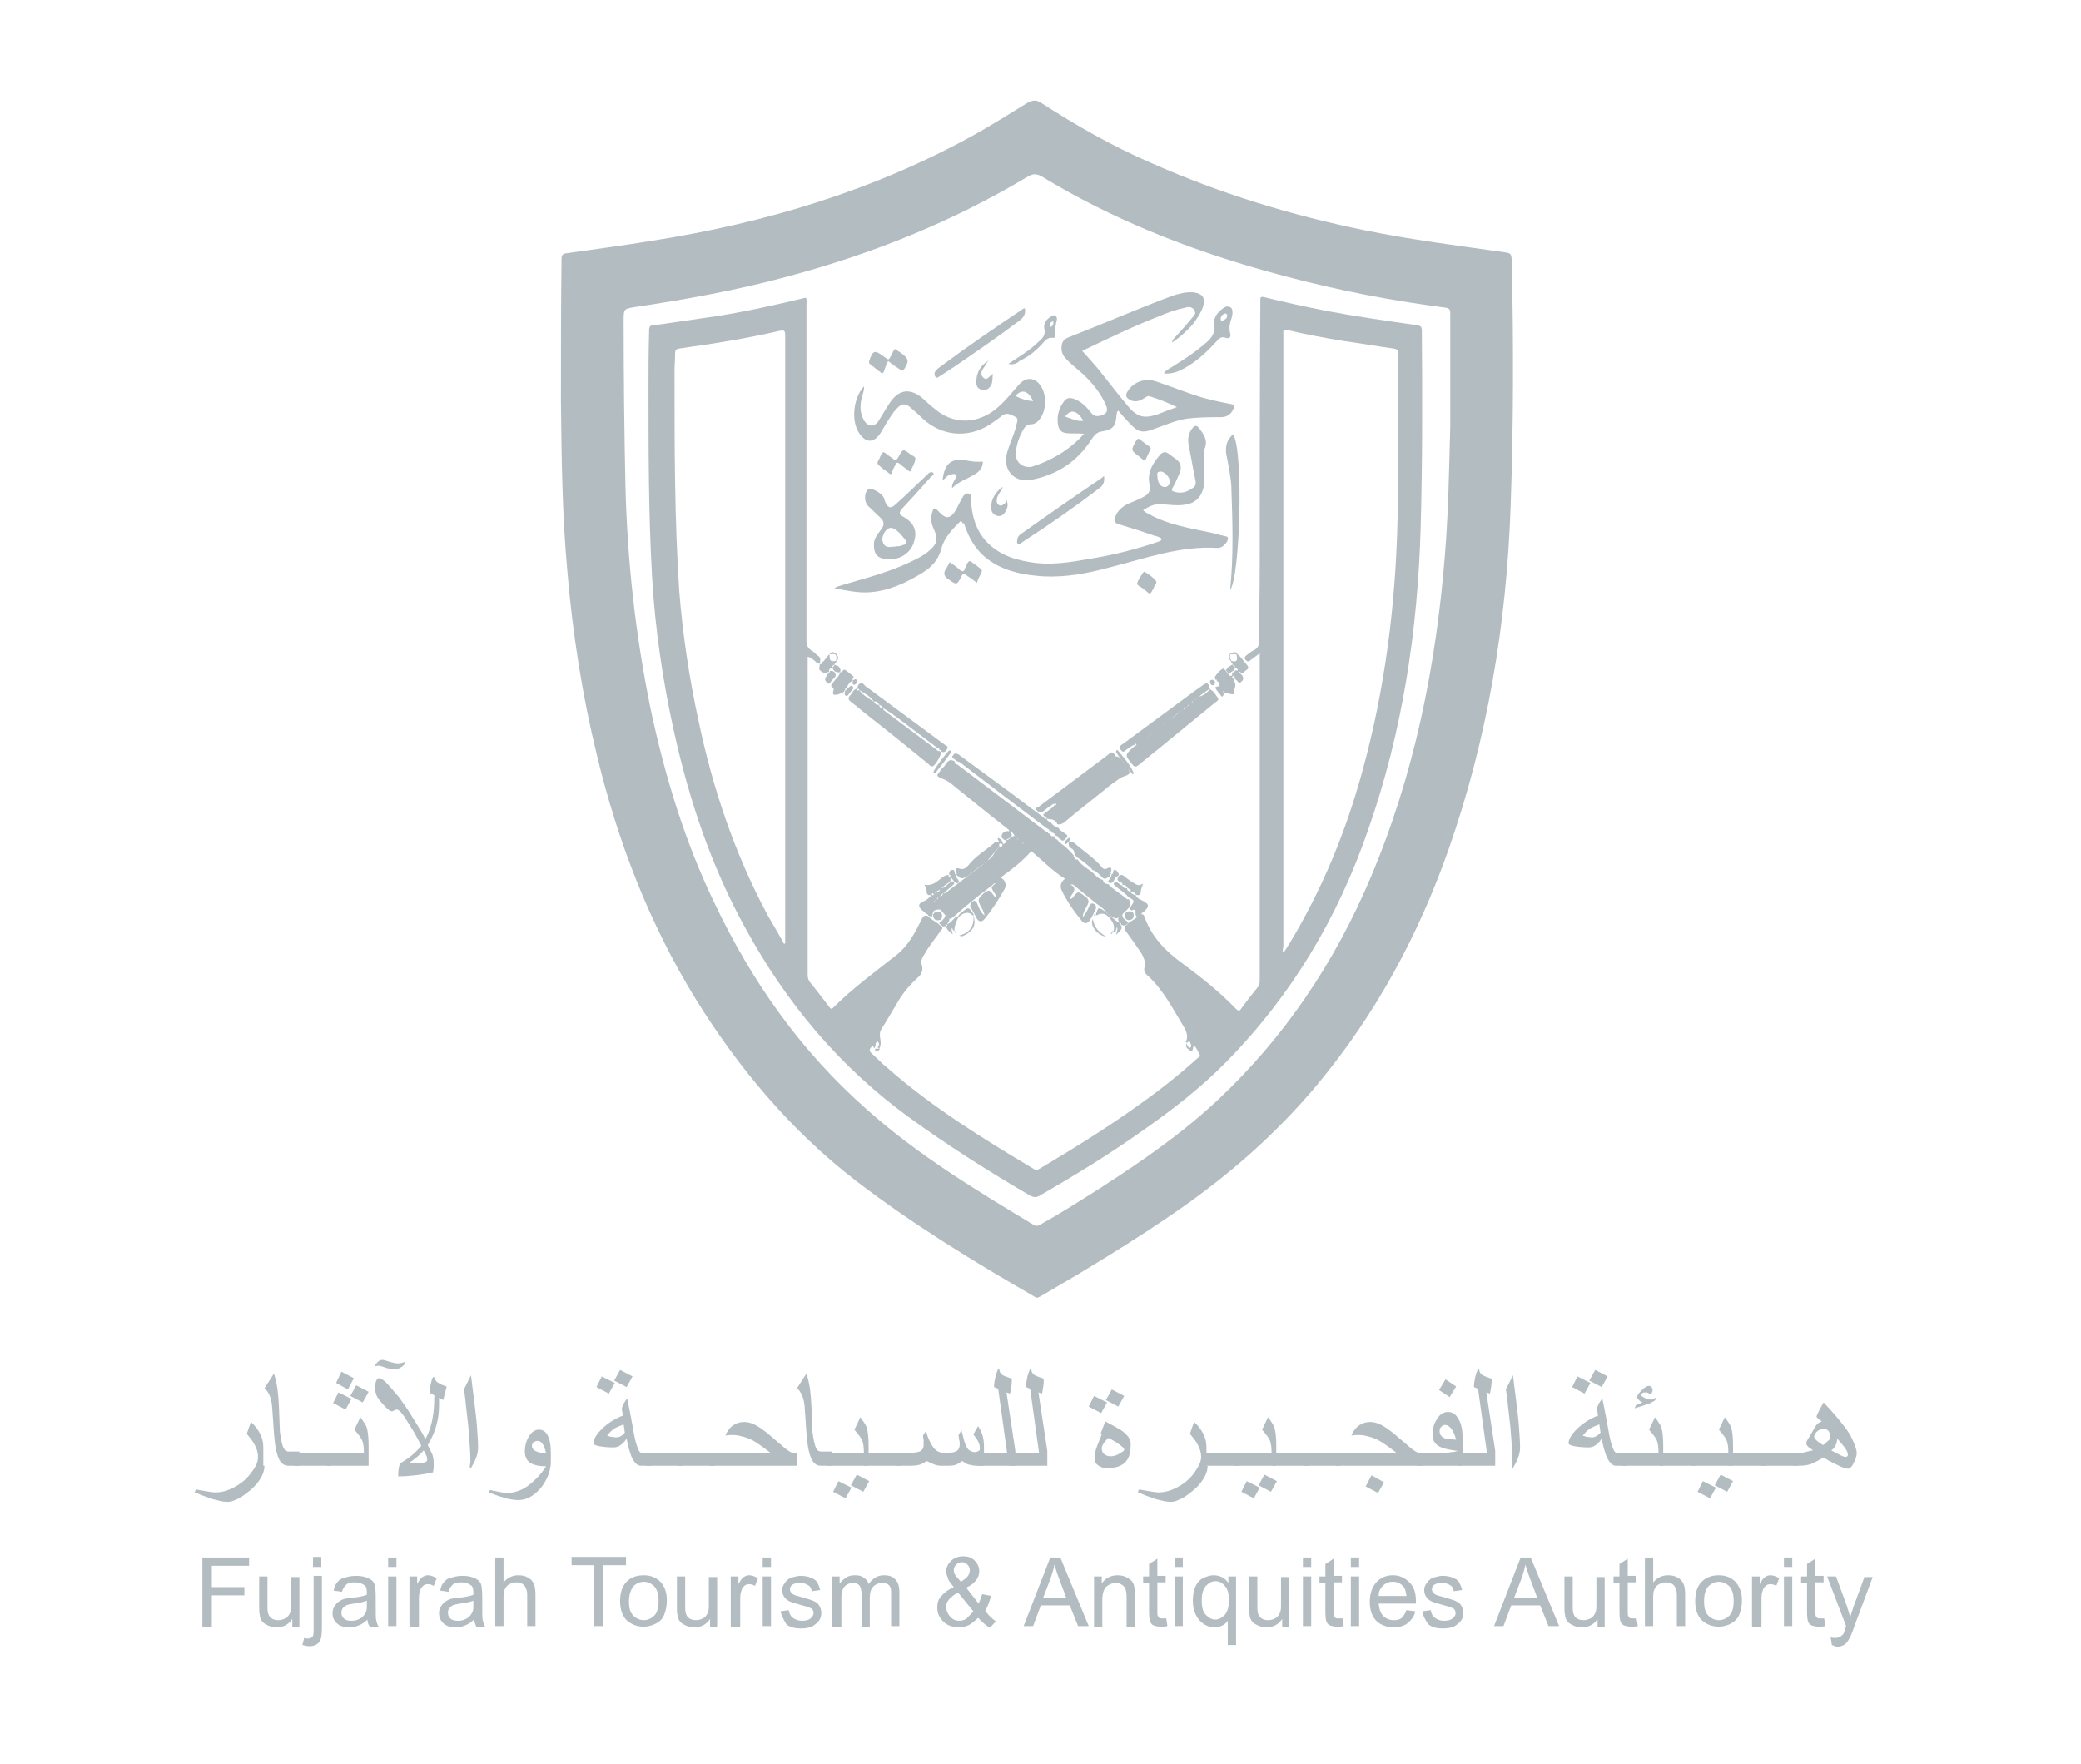 <?xml version="1.0" encoding="utf-8"?>
<!-- Generator: Adobe Illustrator 26.3.1, SVG Export Plug-In . SVG Version: 6.00 Build 0)  -->
<svg version="1.1" id="Layer_1" xmlns="http://www.w3.org/2000/svg" xmlns:xlink="http://www.w3.org/1999/xlink" x="0px" y="0px"
	 viewBox="0 0 351.7 298.1" style="enable-background:new 0 0 351.7 298.1;" xml:space="preserve">
<style type="text/css">
	.st0{fill:#B3BDC1;}
</style>
<g>
	<g>
		<path class="st0" d="M44.7,247.7c0,0.9-0.4,1.9-1.2,2.9c-0.7,0.9-1.6,1.6-2.6,2.3c-1,0.6-1.8,0.9-2.4,0.9c-0.6,0-1.2-0.1-1.9-0.3
			c-0.5-0.1-1.1-0.3-1.9-0.6c-0.6-0.2-1.2-0.5-1.8-0.7l0.2-0.5c0.6,0.1,1.1,0.2,1.7,0.3c0.6,0.1,1.2,0.2,1.6,0.2
			c1.1,0,2.2-0.3,3.4-1c1.1-0.6,2-1.4,2.7-2.4c0.8-1,1.1-1.8,1.1-2.6c0-0.7-0.2-1.4-0.6-2.1c-0.3-0.6-0.8-1.2-1.3-1.8l0.7-2
			c0.7,0.6,1.2,1.3,1.5,1.9c0.4,0.7,0.6,1.5,0.6,2.4V247.7z"/>
		<path class="st0" d="M50.6,247.7h-1.8c-0.6,0-1-0.2-1.4-0.7c-0.3-0.4-0.5-1-0.7-1.8c-0.2-0.8-0.3-1.8-0.4-3
			c-0.1-1-0.1-1.9-0.2-2.9c-0.1-1-0.1-1.8-0.2-2.3s-0.2-0.9-0.4-1.3c-0.2-0.4-0.4-0.8-0.8-1.1l1.6-2.5c0.3,1,0.6,2.2,0.7,3.6
			c0.1,0.9,0.2,3,0.3,6.2c0.2,1.5,0.4,2.5,0.7,2.9c0.2,0.4,0.5,0.5,0.8,0.5h1.8V247.7z"/>
		<path class="st0" d="M56,247.7h-6.3v-2.2H56V247.7z"/>
		<path class="st0" d="M62.4,247.7h-7.2v-2.2h6.3c0-1-0.1-1.8-0.4-2.3c-0.2-0.4-0.6-0.9-1.2-1.6l1-2.1c0.6,0.8,1,1.4,1.1,1.8
			c0.2,0.7,0.3,1.7,0.3,3.2V247.7z M59.4,236.4l-1,1.8l-2.1-1.1l0.9-1.8L59.4,236.4z M59.8,232.9l-1,1.9l-2-1.1l0.9-1.9L59.8,232.9z
			 M62.3,235.2l-1,1.8l-2.1-1.1l1-1.8L62.3,235.2z"/>
		<path class="st0" d="M68.4,230.5c-0.2,0.3-0.5,0.5-0.7,0.6c-0.3,0.2-0.7,0.3-1.1,0.3c-0.4,0-0.8-0.1-1.2-0.2
			c-0.8-0.3-1.3-0.4-1.3-0.4c-0.1,0-0.2,0-0.3,0c-0.1,0-0.2,0.1-0.3,0.1l-0.1-0.2c0.2-0.3,0.4-0.5,0.5-0.6c0.2-0.2,0.5-0.3,0.8-0.3
			c0.1,0,0.5,0.1,1.4,0.4c0.4,0.1,0.8,0.2,1.1,0.2c0.4,0,0.9-0.1,1.3-0.3L68.4,230.5z M75.5,234.3l-0.6,2.3l-0.7-0.4l0,1.2
			c0,1.1-0.1,2.2-0.4,3.3c-0.3,1.2-0.8,2.3-1.5,3.5c0.3,0.6,0.5,1.1,0.7,1.4c0.2,0.5,0.3,1.1,0.3,1.6c0,0.3,0,0.6,0,0.8
			c0,0.2-0.1,0.5-0.1,0.8c-0.9,0.2-1.9,0.4-2.9,0.5s-2,0.2-3,0.2c0-0.2,0-0.3,0-0.4c0-0.6,0.1-1.2,0.3-1.8c1.4-0.8,2.7-1.8,3.6-3
			c-0.6-1.1-1-1.9-1.3-2.4c-0.3-0.5-0.8-1.3-1.5-2.4c-0.3-0.4-0.5-0.7-0.7-0.9c-0.3-0.3-0.5-0.4-0.7-0.4c-0.1,0-0.3,0.1-0.5,0.2
			c-0.1,0.1-0.2,0.1-0.3,0.1c-0.2,0-0.5-0.2-0.9-0.6c-0.3-0.3-0.7-0.7-1.1-1.2c-0.3-0.4-0.5-0.7-0.6-1s-0.2-0.6-0.2-0.9
			c0-0.5,0-0.9,0.1-1.2c0.1-0.4,0.3-0.7,0.5-0.7c0.3,0,0.9,0.3,1.5,1c0.6,0.6,1.2,1.4,2,2.3c0.6,0.9,1.3,1.8,1.9,2.8l1.3,2.1
			c0.4,0.6,0.8,1.3,1.2,2.1c0.6-1.1,1-2.3,1.2-3.5c0.2-1,0.3-2.3,0.3-3.9l-0.7-0.4c0-0.6,0-1.1,0.1-1.5c0.1-0.5,0.2-0.9,0.4-1.2
			l0.3,0.1c0,0.4,0.2,0.7,0.6,0.9c0.2,0.1,0.5,0.3,0.8,0.4S75.4,234.3,75.5,234.3z M72.2,246.7c0-0.2,0-0.4-0.1-0.6
			c-0.1-0.2-0.2-0.5-0.5-1c-0.3,0.3-0.6,0.7-1.1,1.1c-0.5,0.4-1,0.8-1.5,1.1c1,0,1.7,0,2.1-0.1C71.9,247.2,72.2,247,72.2,246.7z"/>
		<path class="st0" d="M80.8,244.5c0,0.7-0.1,1.3-0.4,2c-0.1,0.3-0.4,0.9-0.8,1.6l-0.2-0.1c0-0.2,0-0.5,0.1-0.8c0-0.3,0-0.5,0-0.6
			c0-0.9-0.1-2.1-0.2-3.7s-0.3-3.2-0.5-4.9c-0.1-1-0.2-2.1-0.4-3.2c0.2-0.4,0.4-0.8,0.6-1.2s0.4-0.8,0.6-1.2c0.1,1,0.3,2.3,0.5,4
			s0.4,3.2,0.5,4.5C80.7,242.4,80.8,243.7,80.8,244.5z"/>
		<path class="st0" d="M93.1,247c0,1.4-0.5,2.8-1.5,4.2c-1.2,1.5-2.5,2.3-4,2.3c-0.6,0-1.1-0.1-1.7-0.2c-0.4-0.1-1-0.3-1.7-0.5
			c-0.5-0.2-1.1-0.4-1.6-0.6l0.2-0.4c0.5,0.1,1,0.2,1.5,0.3c0.5,0.1,1,0.2,1.4,0.2c1,0,2-0.3,2.9-0.8c0.7-0.4,1.4-1,2.2-1.8
			c0.4-0.4,0.9-1,1.5-1.9c-1.1,0-2-0.2-2.6-0.5c-0.6-0.4-1-1.1-1-2c0-0.9,0.2-1.7,0.6-2.4c0.5-0.9,1.1-1.3,1.8-1.3
			c0.7,0,1.3,0.4,1.6,1.3c0.3,0.7,0.4,1.6,0.4,2.8V247z M92.3,245.6c-0.2-0.8-0.4-1.4-0.7-1.7c-0.2-0.3-0.5-0.4-0.8-0.4
			c-0.2,0-0.4,0.1-0.6,0.2c-0.2,0.2-0.3,0.4-0.3,0.6c0,0.4,0.2,0.7,0.6,0.9S91.5,245.6,92.3,245.6z"/>
		<path class="st0" d="M110.1,247.7h-1.8c-0.6,0-1.1-0.5-1.6-1.6c-0.3-0.8-0.6-1.8-0.8-3c-0.3,0.5-0.6,0.8-1,1.1
			c-0.4,0.3-0.8,0.4-1.2,0.4c-1,0-1.8-0.1-2.4-0.2c-0.6-0.1-1-0.3-1-0.5c0-0.7,0.5-1.5,1.4-2.4c0.9-0.9,2.1-1.7,3.6-2.3
			c0-0.1-0.1-0.2-0.1-0.5c-0.1-0.3-0.1-0.5-0.1-0.5c0-0.3,0.1-0.6,0.3-1c0.2-0.3,0.4-0.6,0.6-0.9c0.1,0.5,0.2,1,0.3,1.5
			c0.1,0.5,0.2,1,0.3,1.5l0.4,2.2c0.2,1.2,0.4,2.1,0.6,2.7c0.3,0.9,0.5,1.3,0.8,1.3h1.8V247.7z M103.9,233.7l-1,1.8l-2.1-1.1
			l0.9-1.8L103.9,233.7z M105.6,242.1l-0.2-1.4c-0.7,0.3-1.3,0.5-1.7,0.8c-0.4,0.3-0.8,0.7-1.1,1.1c0.2,0.1,0.4,0.1,0.6,0.2
			c0.2,0,0.6,0.1,1,0.1C104.7,242.9,105.2,242.6,105.6,242.1z M106.9,232.6l-1,1.8l-2.1-1.1l1-1.8L106.9,232.6z"/>
		<path class="st0" d="M115.5,247.7h-6.3v-2.2h6.3V247.7z"/>
		<path class="st0" d="M120.8,247.7h-6.3v-2.2h6.3V247.7z"/>
		<path class="st0" d="M134.6,247.7h-14.7v-2.2h10.3c-0.9-0.7-1.6-1.2-2.2-1.6c-0.7-0.5-1.4-0.8-2-1c-0.7-0.2-1.4-0.4-2.1-0.4
			c-0.4,0-0.9,0-1.3,0.1c0.2-0.6,0.6-1.1,1-1.5c0.6-0.5,1.3-0.8,2.2-0.8c0.9,0,1.9,0.4,3.1,1.3c0.6,0.4,1.5,1.2,2.9,2.4
			c1,0.9,1.7,1.4,2.1,1.5h0.8V247.7z"/>
		<path class="st0" d="M140.6,247.7h-1.8c-0.6,0-1-0.2-1.4-0.7c-0.3-0.4-0.5-1-0.7-1.8c-0.2-0.8-0.3-1.8-0.4-3
			c-0.1-1-0.1-1.9-0.2-2.9c-0.1-1-0.1-1.8-0.2-2.3s-0.2-0.9-0.4-1.3c-0.2-0.4-0.4-0.8-0.8-1.1l1.6-2.5c0.3,1,0.6,2.2,0.7,3.6
			c0.1,0.9,0.2,3,0.3,6.2c0.2,1.5,0.4,2.5,0.7,2.9c0.2,0.4,0.5,0.5,0.8,0.5h1.8V247.7z"/>
		<path class="st0" d="M146.9,247.7h-7.2v-2.2h6.3c0-1-0.1-1.8-0.4-2.3c-0.2-0.4-0.6-0.9-1.2-1.6l1-2.1c0.6,0.8,1,1.4,1.1,1.8
			c0.2,0.7,0.3,1.7,0.3,3.2V247.7z M143.9,251.4l-1,1.8l-2.1-1.1l0.9-1.8L143.9,251.4z M146.9,250.3l-1,1.8l-2.1-1.1l1-1.8
			L146.9,250.3z"/>
		<path class="st0" d="M152.3,247.7H146v-2.2h6.3V247.7z"/>
		<path class="st0" d="M166.1,247.7h-1c-0.5,0-1-0.1-1.4-0.2c-0.4-0.1-0.7-0.4-1.1-0.6c-0.4,0.3-0.7,0.5-1,0.6
			c-0.4,0.2-1,0.2-1.8,0.2H159c-0.4,0-0.9-0.1-1.3-0.3c-0.3-0.1-0.6-0.3-1.1-0.5c-0.4,0.3-0.8,0.5-1.1,0.6s-0.9,0.2-1.6,0.2h-2.4
			v-2.2h2.4c0.7,0,1.2-0.1,1.5-0.2c0.5-0.2,0.7-0.6,0.7-1.2c0-0.2,0-0.5,0-0.7c0-0.2-0.1-0.5-0.1-0.8l0.5-0.8
			c0.2,0.8,0.4,1.3,0.6,1.7c0.3,0.6,0.6,1.1,0.9,1.4c0.4,0.4,0.9,0.6,1.4,0.6h0.9c0.6,0,1.1-0.1,1.4-0.3c0.3-0.2,0.5-0.6,0.5-1.1
			c0-0.3,0-0.5-0.1-0.8c0-0.2-0.1-0.5-0.1-0.8l0.5-0.8l0.3,1.2c0.2,0.9,0.5,1.6,0.8,2c0.3,0.3,0.7,0.5,1.2,0.5
			c0.2,0,0.4-0.1,0.6-0.2s0.2-0.3,0.2-0.5c0-0.5-0.2-1-0.5-1.5c-0.1-0.1-0.3-0.4-0.6-0.8l0.8-1.4c0.3,0.5,0.6,1,0.7,1.4
			c0.2,0.6,0.3,1.3,0.3,2.3V247.7z"/>
		<path class="st0" d="M171.5,247.7h-6.3v-2.2h5l-1.5-10.8l-0.7-0.3c0-0.6,0.1-1.1,0.2-1.6s0.3-1,0.5-1.5l0.2,0.1
			c0,0.5,0.3,0.9,0.8,1.1c0.4,0.2,0.9,0.3,1.3,0.5c0,0.4,0,0.9-0.1,1.4c-0.1,0.5-0.1,0.8-0.2,1.1l-0.6-0.2l1.5,9.9V247.7z"/>
		<path class="st0" d="M176.9,247.7h-6.3v-2.2h5l-1.5-10.8l-0.7-0.3c0-0.6,0.1-1.1,0.2-1.6s0.3-1,0.5-1.5l0.2,0.1
			c0,0.5,0.3,0.9,0.8,1.1c0.4,0.2,0.9,0.3,1.3,0.5c0,0.4,0,0.9-0.1,1.4c-0.1,0.5-0.1,0.8-0.2,1.1l-0.6-0.2l1.5,9.9V247.7z"/>
		<path class="st0" d="M187.1,237l-1,1.8l-2.1-1.1l0.9-1.8L187.1,237z M191.1,244c0,1.2-0.2,2.1-0.6,2.7c-0.6,0.9-1.7,1.4-3.3,1.4
			c-0.6,0-1.1-0.1-1.5-0.4c-0.5-0.3-0.7-0.7-0.7-1.2c0-0.6,0.1-1.3,0.4-2.1c0.3-0.7,0.5-1.3,0.8-2l-0.2-0.1l0.8-2.1
			c1.5,0.8,2.4,1.3,2.7,1.5C190.6,242.5,191.1,243.2,191.1,244z M190,245c0-0.3-0.5-0.7-1.4-1.3c-0.4-0.2-0.8-0.5-1.3-0.7
			c-0.4,0.4-0.6,0.7-0.7,0.8c-0.2,0.3-0.4,0.6-0.4,0.9c0,0.4,0.1,0.8,0.4,1c0.2,0.2,0.6,0.4,1,0.4c0.5,0,1-0.1,1.5-0.4
			S190,245.2,190,245z M190,235.9l-1,1.8l-2.1-1.1l1-1.8L190,235.9z"/>
		<path class="st0" d="M204.1,247.7c0,0.9-0.4,1.9-1.2,2.9c-0.7,0.9-1.6,1.6-2.6,2.3c-1,0.6-1.8,0.9-2.4,0.9c-0.6,0-1.2-0.1-1.9-0.3
			c-0.5-0.1-1.1-0.3-1.9-0.6c-0.6-0.2-1.2-0.5-1.8-0.7l0.2-0.5c0.6,0.1,1.1,0.2,1.7,0.3c0.6,0.1,1.2,0.2,1.6,0.2
			c1.1,0,2.2-0.3,3.4-1c1.1-0.6,2-1.4,2.7-2.4s1.1-1.8,1.1-2.6c0-0.7-0.2-1.4-0.6-2.1c-0.3-0.6-0.8-1.2-1.3-1.8l0.7-2
			c0.7,0.6,1.2,1.3,1.5,1.9c0.4,0.7,0.6,1.5,0.6,2.4V247.7z"/>
		<path class="st0" d="M209.5,247.7h-6.3v-2.2h6.3V247.7z"/>
		<path class="st0" d="M215.8,247.7h-7.2v-2.2h6.3c0-1-0.1-1.8-0.4-2.3c-0.2-0.4-0.6-0.9-1.2-1.6l1-2.1c0.6,0.8,1,1.4,1.1,1.8
			c0.2,0.7,0.3,1.7,0.3,3.2V247.7z M212.9,251.4l-1,1.8l-2.1-1.1l0.9-1.8L212.9,251.4z M215.8,250.3l-1,1.8l-2.1-1.1l1-1.8
			L215.8,250.3z"/>
		<path class="st0" d="M221.2,247.7H215v-2.2h6.3V247.7z"/>
		<path class="st0" d="M226.6,247.7h-6.3v-2.2h6.3V247.7z"/>
		<path class="st0" d="M240.4,247.7h-14.7v-2.2h10.3c-0.9-0.7-1.6-1.2-2.2-1.6c-0.7-0.5-1.4-0.8-2-1c-0.7-0.2-1.4-0.4-2.1-0.4
			c-0.4,0-0.9,0-1.3,0.1c0.2-0.6,0.6-1.1,1-1.5c0.6-0.5,1.3-0.8,2.2-0.8c0.9,0,1.9,0.4,3.1,1.3c0.6,0.4,1.5,1.2,2.9,2.4
			c1,0.9,1.7,1.4,2.1,1.5h0.8V247.7z M233.9,250.5l-1,1.8l-2.1-1.1l1-1.9L233.9,250.5z"/>
		<path class="st0" d="M247.2,247.7h-7.7v-2.2h4.4c0.5,0,1,0,1.3-0.1c0.4,0,0.8-0.1,1.2-0.2c-1.5-0.2-2.4-0.4-2.8-0.6
			c-1-0.4-1.5-1.1-1.5-2.2c0-0.9,0.2-1.7,0.7-2.5c0.5-0.9,1.2-1.3,1.9-1.3c0.9,0,1.5,0.5,2,1.6c0.4,0.9,0.5,1.9,0.5,3.1V247.7z
			 M246.1,234.3l-1.1,1.8l-1.8-1.2l1.1-1.8L246.1,234.3z M246.1,243.3c-0.2-0.7-0.4-1.2-0.6-1.5c-0.3-0.6-0.8-1-1.3-1
			c-0.2,0-0.4,0.1-0.6,0.3c-0.2,0.2-0.3,0.4-0.3,0.7c0,0.6,0.3,1.1,1,1.3C244.6,243.2,245.2,243.2,246.1,243.3z"/>
		<path class="st0" d="M252.6,247.7h-6.3v-2.2h5l-1.5-10.8l-0.7-0.3c0-0.6,0.1-1.1,0.2-1.6s0.3-1,0.5-1.5l0.2,0.1
			c0,0.5,0.3,0.9,0.8,1.1c0.4,0.2,0.8,0.3,1.3,0.5c0,0.4,0,0.9-0.1,1.4c-0.1,0.5-0.1,0.8-0.2,1.1l-0.6-0.2l1.5,9.9V247.7z"/>
		<path class="st0" d="M256.9,244.5c0,0.7-0.1,1.3-0.4,2c-0.1,0.3-0.4,0.9-0.8,1.6l-0.2-0.1c0-0.2,0-0.5,0.1-0.8c0-0.3,0-0.5,0-0.6
			c0-0.9-0.1-2.1-0.2-3.7s-0.3-3.2-0.5-4.9c-0.1-1-0.2-2.1-0.4-3.2c0.2-0.4,0.4-0.8,0.6-1.2c0.2-0.4,0.4-0.8,0.6-1.2
			c0.1,1,0.3,2.3,0.5,4s0.4,3.2,0.5,4.5C256.8,242.4,256.9,243.7,256.9,244.5z"/>
		<path class="st0" d="M274.9,247.7h-1.8c-0.6,0-1.1-0.5-1.6-1.6c-0.3-0.8-0.6-1.8-0.8-3c-0.3,0.5-0.6,0.8-1,1.1
			c-0.4,0.3-0.8,0.4-1.2,0.4c-1,0-1.8-0.1-2.4-0.2c-0.6-0.1-1-0.3-1-0.5c0-0.7,0.5-1.5,1.4-2.4c0.9-0.9,2.1-1.7,3.6-2.3
			c0-0.1-0.1-0.2-0.1-0.5c-0.1-0.3-0.1-0.5-0.1-0.5c0-0.3,0.1-0.6,0.3-1c0.2-0.3,0.4-0.6,0.6-0.9c0.1,0.5,0.2,1,0.3,1.5
			c0.1,0.5,0.2,1,0.3,1.5l0.4,2.2c0.2,1.2,0.4,2.1,0.6,2.7c0.3,0.9,0.5,1.3,0.8,1.3h1.8V247.7z M268.8,233.7l-1,1.8l-2.1-1.1
			l0.9-1.8L268.8,233.7z M270.5,242.1l-0.2-1.4c-0.7,0.3-1.3,0.5-1.7,0.8c-0.4,0.3-0.8,0.7-1.1,1.1c0.2,0.1,0.4,0.1,0.6,0.2
			c0.2,0,0.6,0.1,1,0.1C269.6,242.9,270,242.6,270.5,242.1z M271.7,232.6l-1,1.8l-2.1-1.1l1-1.8L271.7,232.6z"/>
		<path class="st0" d="M281.3,247.7H274v-2.2h6.3c0-1-0.1-1.8-0.4-2.3c-0.2-0.4-0.6-0.9-1.2-1.6l1-2.1c0.6,0.8,1,1.4,1.1,1.8
			c0.2,0.7,0.3,1.7,0.3,3.2V247.7z M279.9,236.2c0,0.2-0.1,0.4-0.4,0.6c-0.2,0.1-0.4,0.2-0.8,0.4l-2.4,0.8c0-0.4,0.4-0.7,1.3-1
			c-0.3-0.1-0.5-0.3-0.6-0.4c-0.2-0.2-0.3-0.3-0.3-0.5c0-0.3,0.2-0.6,0.7-1.1c0.5-0.5,0.9-0.8,1.3-0.8c0.2,0,0.3,0.1,0.4,0.2
			c0.1,0.1,0.2,0.3,0.2,0.5c0,0.1,0,0.2-0.1,0.4s-0.1,0.3-0.2,0.4c-0.3-0.2-0.5-0.4-0.8-0.4c-0.2,0-0.4,0-0.6,0.1
			c-0.2,0.1-0.3,0.2-0.3,0.3c0,0.1,0.2,0.3,0.6,0.5s0.7,0.3,1,0.3c0.2,0,0.3,0,0.4,0C279.5,236.3,279.6,236.3,279.9,236.2z"/>
		<path class="st0" d="M286.7,247.7h-6.3v-2.2h6.3V247.7z"/>
		<path class="st0" d="M293,247.7h-7.2v-2.2h6.3c0-1-0.1-1.8-0.4-2.3c-0.2-0.4-0.6-0.9-1.2-1.6l1-2.1c0.6,0.8,1,1.4,1.1,1.8
			c0.2,0.7,0.3,1.7,0.3,3.2V247.7z M290,251.4l-1,1.8l-2.1-1.1l0.9-1.8L290,251.4z M292.9,250.3l-1,1.8l-2.1-1.1l1-1.8L292.9,250.3z
			"/>
		<path class="st0" d="M298.4,247.7h-6.3v-2.2h6.3V247.7z"/>
		<path class="st0" d="M303.8,247.7h-6.3v-2.2h6.3V247.7z"/>
		<path class="st0" d="M313.8,245.6c0,0.5-0.2,1-0.5,1.6c-0.3,0.7-0.7,1-1,1c-0.3,0-1-0.2-1.9-0.7c-0.9-0.4-1.6-0.8-2.2-1.2
			c-1,0.6-1.7,0.9-2.1,1.1c-0.6,0.2-1.2,0.3-2,0.3h-1.1v-2.2h1.1c0.3,0,0.7,0,1-0.1c0.3-0.1,0.8-0.2,1.3-0.3
			c-0.2-0.2-0.4-0.3-0.7-0.5c-0.2-0.2-0.4-0.4-0.4-0.6c0-0.1,0-0.2,0-0.3s0.1-0.2,0.2-0.4l1.3-2.2c0.2-0.3,0.3-0.5,0.5-0.6
			s0.3-0.2,0.6-0.3c-0.6-0.4-0.9-0.7-0.9-0.8s0.2-0.6,0.6-1.3c0.1-0.2,0.3-0.6,0.6-1.1c0.5,0.5,1.2,1.3,2,2.2c1,1.2,1.9,2.3,2.5,3.3
			C313.4,243.9,313.8,244.9,313.8,245.6z M309.3,242.8c0-0.4-0.1-0.7-0.2-0.9c-0.2-0.3-0.5-0.4-0.9-0.4c-0.4,0-0.8,0.1-1.1,0.4
			c-0.3,0.3-0.5,0.6-0.5,0.9c0,0.3,0.5,0.8,1.5,1.4c0.4-0.2,0.6-0.5,0.8-0.7C309.2,243.4,309.3,243.1,309.3,242.8z M312.3,245.8
			c0-0.3-0.2-0.8-0.7-1.4c-0.3-0.4-0.7-0.8-1.1-1.3c0,0.4-0.1,0.8-0.3,1.2c-0.2,0.4-0.4,0.6-0.7,0.8c0.5,0.3,1,0.5,1.5,0.8
			c0.4,0.2,0.7,0.3,0.9,0.3c0.1,0,0.2,0,0.3-0.1C312.3,246,312.3,245.9,312.3,245.8z"/>
	</g>
	<g>
		<path class="st0" d="M34.2,274.8v-11.6h7.9v1.4h-6.3v3.6h5.5v1.4h-5.5v5.3H34.2z"/>
		<path class="st0" d="M49.4,274.8v-1.2c-0.7,1-1.5,1.4-2.7,1.4c-0.5,0-1-0.1-1.4-0.3c-0.4-0.2-0.8-0.4-1-0.7
			c-0.2-0.3-0.4-0.6-0.4-1.1c-0.1-0.3-0.1-0.7-0.1-1.3v-5.2h1.4v4.7c0,0.7,0,1.2,0.1,1.5c0.1,0.4,0.3,0.7,0.6,0.9
			c0.3,0.2,0.7,0.3,1.1,0.3s0.8-0.1,1.2-0.3s0.6-0.5,0.8-0.9c0.2-0.4,0.2-0.9,0.2-1.6v-4.5h1.4v8.4H49.4z"/>
		<path class="st0" d="M51.1,278l0.3-1.2c0.3,0.1,0.5,0.1,0.7,0.1c0.3,0,0.5-0.1,0.7-0.3s0.2-0.7,0.2-1.4v-8.9h1.4v8.9
			c0,1-0.1,1.8-0.4,2.2c-0.3,0.5-0.9,0.8-1.7,0.8C51.9,278.2,51.5,278.1,51.1,278z M52.9,264.8v-1.7h1.4v1.7H52.9z"/>
		<path class="st0" d="M62.1,273.7c-0.5,0.5-1,0.8-1.5,1c-0.5,0.2-1,0.3-1.6,0.3c-0.9,0-1.6-0.2-2.1-0.7c-0.5-0.5-0.7-1-0.7-1.7
			c0-0.4,0.1-0.8,0.3-1.1c0.2-0.3,0.4-0.6,0.7-0.8c0.3-0.2,0.6-0.4,1-0.5c0.3-0.1,0.7-0.1,1.3-0.2c1.2-0.1,2-0.3,2.5-0.5
			c0-0.2,0-0.3,0-0.4c0-0.6-0.1-1-0.4-1.2c-0.4-0.3-0.9-0.5-1.6-0.5c-0.7,0-1.2,0.1-1.5,0.4s-0.6,0.7-0.7,1.2l-1.4-0.2
			c0.1-0.6,0.3-1.1,0.6-1.4c0.3-0.4,0.7-0.7,1.3-0.8c0.6-0.2,1.2-0.3,1.9-0.3c0.7,0,1.3,0.1,1.8,0.3c0.5,0.2,0.8,0.4,1,0.6
			c0.2,0.3,0.4,0.6,0.4,1c0,0.2,0.1,0.7,0.1,1.3v1.9c0,1.3,0,2.2,0.1,2.5c0.1,0.4,0.2,0.7,0.4,1h-1.5
			C62.2,274.5,62.1,274.1,62.1,273.7z M62,270.5c-0.5,0.2-1.3,0.4-2.3,0.5c-0.6,0.1-1,0.2-1.2,0.3c-0.2,0.1-0.4,0.3-0.6,0.5
			c-0.1,0.2-0.2,0.4-0.2,0.7c0,0.4,0.1,0.7,0.4,1c0.3,0.3,0.7,0.4,1.3,0.4c0.6,0,1-0.1,1.5-0.4c0.4-0.2,0.7-0.6,0.9-1
			c0.2-0.3,0.2-0.8,0.2-1.4V270.5z"/>
		<path class="st0" d="M65.6,264.8v-1.6H67v1.6H65.6z M65.6,274.8v-8.4H67v8.4H65.6z"/>
		<path class="st0" d="M69.2,274.8v-8.4h1.3v1.3c0.3-0.6,0.6-1,0.9-1.2c0.3-0.2,0.6-0.3,0.9-0.3c0.5,0,1,0.2,1.5,0.5l-0.5,1.3
			c-0.3-0.2-0.7-0.3-1-0.3c-0.3,0-0.6,0.1-0.8,0.3c-0.2,0.2-0.4,0.4-0.5,0.8c-0.2,0.5-0.2,1.1-0.2,1.7v4.4H69.2z"/>
		<path class="st0" d="M80.1,273.7c-0.5,0.5-1,0.8-1.5,1c-0.5,0.2-1,0.3-1.6,0.3c-0.9,0-1.6-0.2-2.1-0.7c-0.5-0.5-0.7-1-0.7-1.7
			c0-0.4,0.1-0.8,0.3-1.1c0.2-0.3,0.4-0.6,0.7-0.8c0.3-0.2,0.6-0.4,1-0.5c0.3-0.1,0.7-0.1,1.3-0.2c1.2-0.1,2-0.3,2.5-0.5
			c0-0.2,0-0.3,0-0.4c0-0.6-0.1-1-0.4-1.2c-0.4-0.3-0.9-0.5-1.6-0.5c-0.7,0-1.2,0.1-1.5,0.4s-0.6,0.7-0.7,1.2l-1.4-0.2
			c0.1-0.6,0.3-1.1,0.6-1.4c0.3-0.4,0.7-0.7,1.3-0.8c0.6-0.2,1.2-0.3,1.9-0.3c0.7,0,1.3,0.1,1.8,0.3c0.5,0.2,0.8,0.4,1,0.6
			c0.2,0.3,0.4,0.6,0.4,1c0,0.2,0.1,0.7,0.1,1.3v1.9c0,1.3,0,2.2,0.1,2.5c0.1,0.4,0.2,0.7,0.4,1h-1.5
			C80.3,274.5,80.2,274.1,80.1,273.7z M80,270.5c-0.5,0.2-1.3,0.4-2.3,0.5c-0.6,0.1-1,0.2-1.2,0.3c-0.2,0.1-0.4,0.3-0.6,0.5
			c-0.1,0.2-0.2,0.4-0.2,0.7c0,0.4,0.1,0.7,0.4,1c0.3,0.3,0.7,0.4,1.3,0.4c0.6,0,1-0.1,1.5-0.4c0.4-0.2,0.7-0.6,0.9-1
			c0.2-0.3,0.2-0.8,0.2-1.4V270.5z"/>
		<path class="st0" d="M83.7,274.8v-11.6h1.4v4.2c0.7-0.8,1.5-1.2,2.5-1.2c0.6,0,1.2,0.1,1.6,0.4c0.5,0.2,0.8,0.6,1,1
			c0.2,0.4,0.3,1.1,0.3,1.9v5.3h-1.4v-5.3c0-0.7-0.2-1.2-0.5-1.6c-0.3-0.3-0.7-0.5-1.3-0.5c-0.4,0-0.8,0.1-1.2,0.3s-0.6,0.5-0.8,0.9
			c-0.2,0.4-0.2,0.9-0.2,1.6v4.6H83.7z"/>
		<path class="st0" d="M100.4,274.8v-10.3h-3.8v-1.4h9.2v1.4h-3.9v10.3H100.4z"/>
		<path class="st0" d="M104.8,270.6c0-1.6,0.4-2.7,1.3-3.5c0.7-0.6,1.6-0.9,2.7-0.9c1.2,0,2.1,0.4,2.8,1.1s1.1,1.8,1.1,3.1
			c0,1.1-0.2,1.9-0.5,2.6s-0.8,1.1-1.4,1.4c-0.6,0.3-1.3,0.5-2,0.5c-1.2,0-2.1-0.4-2.9-1.1C105.2,273.1,104.8,272,104.8,270.6z
			 M106.3,270.6c0,1.1,0.2,1.9,0.7,2.4c0.5,0.5,1.1,0.8,1.8,0.8c0.7,0,1.3-0.3,1.8-0.8s0.7-1.4,0.7-2.5c0-1-0.2-1.8-0.7-2.4
			c-0.5-0.5-1.1-0.8-1.8-0.8c-0.7,0-1.3,0.3-1.8,0.8C106.6,268.7,106.3,269.5,106.3,270.6z"/>
		<path class="st0" d="M120,274.8v-1.2c-0.7,1-1.5,1.4-2.7,1.4c-0.5,0-1-0.1-1.4-0.3c-0.4-0.2-0.8-0.4-1-0.7
			c-0.2-0.3-0.4-0.6-0.4-1.1c-0.1-0.3-0.1-0.7-0.1-1.3v-5.2h1.4v4.7c0,0.7,0,1.2,0.1,1.5c0.1,0.4,0.3,0.7,0.6,0.9
			c0.3,0.2,0.7,0.3,1.1,0.3s0.8-0.1,1.2-0.3s0.6-0.5,0.8-0.9c0.2-0.4,0.2-0.9,0.2-1.6v-4.5h1.4v8.4H120z"/>
		<path class="st0" d="M123.5,274.8v-8.4h1.3v1.3c0.3-0.6,0.6-1,0.9-1.2c0.3-0.2,0.6-0.3,0.9-0.3c0.5,0,1,0.2,1.5,0.5l-0.5,1.3
			c-0.3-0.2-0.7-0.3-1-0.3c-0.3,0-0.6,0.1-0.8,0.3c-0.2,0.2-0.4,0.4-0.5,0.8c-0.2,0.5-0.2,1.1-0.2,1.7v4.4H123.5z"/>
		<path class="st0" d="M128.9,264.8v-1.6h1.4v1.6H128.9z M128.9,274.8v-8.4h1.4v8.4H128.9z"/>
		<path class="st0" d="M131.9,272.3l1.4-0.2c0.1,0.6,0.3,1,0.7,1.3s0.9,0.5,1.5,0.5c0.7,0,1.1-0.1,1.5-0.4c0.3-0.3,0.5-0.6,0.5-0.9
			c0-0.3-0.1-0.6-0.4-0.8c-0.2-0.1-0.7-0.3-1.5-0.5c-1-0.3-1.8-0.5-2.2-0.7c-0.4-0.2-0.7-0.5-0.9-0.8c-0.2-0.3-0.3-0.7-0.3-1.1
			c0-0.4,0.1-0.7,0.3-1s0.4-0.6,0.7-0.8c0.2-0.2,0.5-0.3,0.9-0.4c0.4-0.1,0.8-0.2,1.2-0.2c0.7,0,1.2,0.1,1.7,0.3
			c0.5,0.2,0.9,0.4,1.1,0.8c0.2,0.3,0.4,0.8,0.5,1.3l-1.4,0.2c-0.1-0.4-0.2-0.8-0.6-1c-0.3-0.2-0.7-0.4-1.3-0.4
			c-0.7,0-1.1,0.1-1.4,0.3c-0.3,0.2-0.4,0.5-0.4,0.8c0,0.2,0.1,0.4,0.2,0.5c0.1,0.2,0.3,0.3,0.5,0.4c0.1,0.1,0.6,0.2,1.3,0.4
			c1,0.3,1.7,0.5,2.1,0.7c0.4,0.2,0.7,0.4,0.9,0.8s0.3,0.7,0.3,1.2c0,0.5-0.1,0.9-0.4,1.3c-0.3,0.4-0.7,0.7-1.2,1
			c-0.5,0.2-1.1,0.3-1.8,0.3c-1.1,0-1.9-0.2-2.5-0.7C132.5,273.8,132.1,273.1,131.9,272.3z"/>
		<path class="st0" d="M140.6,274.8v-8.4h1.3v1.2c0.3-0.4,0.6-0.7,1.1-1c0.4-0.3,0.9-0.4,1.5-0.4c0.6,0,1.1,0.1,1.5,0.4
			c0.4,0.3,0.7,0.6,0.8,1.1c0.7-1,1.5-1.5,2.6-1.5c0.8,0,1.5,0.2,1.9,0.7c0.5,0.5,0.7,1.2,0.7,2.1v5.8h-1.4v-5.3c0-0.6,0-1-0.1-1.2
			c-0.1-0.3-0.3-0.5-0.5-0.6c-0.2-0.2-0.5-0.2-0.9-0.2c-0.6,0-1.1,0.2-1.5,0.6c-0.4,0.4-0.6,1-0.6,1.9v4.9h-1.4v-5.5
			c0-0.6-0.1-1.1-0.3-1.4c-0.2-0.3-0.6-0.5-1.1-0.5c-0.4,0-0.8,0.1-1.1,0.3s-0.6,0.5-0.7,0.9c-0.2,0.4-0.2,1-0.2,1.8v4.4H140.6z"/>
		<path class="st0" d="M165.3,273.4c-0.5,0.5-1,0.9-1.5,1.2c-0.6,0.3-1.2,0.4-1.8,0.4c-1.2,0-2.1-0.4-2.8-1.2
			c-0.6-0.7-0.8-1.4-0.8-2.2c0-0.7,0.2-1.4,0.7-1.9c0.5-0.6,1.2-1.1,2.1-1.5c-0.5-0.6-0.9-1.1-1-1.5s-0.3-0.7-0.3-1.1
			c0-0.7,0.3-1.3,0.8-1.8s1.2-0.8,2.1-0.8c0.8,0,1.4,0.2,1.9,0.7c0.5,0.5,0.8,1.1,0.8,1.8c0,1.1-0.7,2.1-2.2,2.8l2.1,2.7
			c0.2-0.5,0.4-1,0.6-1.6l1.5,0.3c-0.3,1-0.6,1.9-1,2.5c0.5,0.7,1.1,1.3,1.8,1.8l-1,1.1C166.6,274.7,166,274.1,165.3,273.4z
			 M164.5,272.3l-2.6-3.2c-0.8,0.5-1.3,0.9-1.6,1.3c-0.3,0.4-0.4,0.8-0.4,1.2c0,0.5,0.2,1,0.6,1.5c0.4,0.5,0.9,0.8,1.6,0.8
			c0.4,0,0.9-0.1,1.3-0.4C163.8,273,164.2,272.7,164.5,272.3z M162.4,267.3c0.6-0.4,1-0.7,1.2-1s0.3-0.6,0.3-0.9
			c0-0.4-0.1-0.7-0.4-1c-0.3-0.3-0.6-0.4-0.9-0.4c-0.4,0-0.7,0.1-1,0.4s-0.4,0.6-0.4,0.9c0,0.2,0,0.4,0.1,0.6
			c0.1,0.2,0.2,0.4,0.4,0.6L162.4,267.3z"/>
		<path class="st0" d="M173,274.8l4.5-11.6h1.7l4.8,11.6h-1.8l-1.4-3.5h-4.9l-1.3,3.5H173z M176.3,270h3.9l-1.2-3.2
			c-0.4-1-0.6-1.8-0.8-2.4c-0.1,0.7-0.4,1.5-0.6,2.2L176.3,270z"/>
		<path class="st0" d="M184.9,274.8v-8.4h1.3v1.2c0.6-0.9,1.5-1.4,2.7-1.4c0.5,0,1,0.1,1.4,0.3c0.4,0.2,0.7,0.4,1,0.7
			c0.2,0.3,0.4,0.6,0.4,1.1c0.1,0.3,0.1,0.7,0.1,1.4v5.2h-1.4v-5.1c0-0.6-0.1-1-0.2-1.3c-0.1-0.3-0.3-0.5-0.6-0.7s-0.6-0.3-1-0.3
			c-0.6,0-1.1,0.2-1.6,0.6c-0.4,0.4-0.7,1.1-0.7,2.2v4.6H184.9z"/>
		<path class="st0" d="M197.1,273.5l0.2,1.3c-0.4,0.1-0.8,0.1-1.1,0.1c-0.5,0-0.9-0.1-1.2-0.2s-0.5-0.4-0.6-0.6s-0.2-0.8-0.2-1.7
			v-4.9h-1v-1.1h1v-2.1l1.4-0.9v2.9h1.4v1.1h-1.4v4.9c0,0.4,0,0.7,0.1,0.8c0,0.1,0.1,0.2,0.2,0.3c0.1,0.1,0.3,0.1,0.5,0.1
			C196.6,273.5,196.8,273.5,197.1,273.5z"/>
		<path class="st0" d="M198.5,264.8v-1.6h1.4v1.6H198.5z M198.5,274.8v-8.4h1.4v8.4H198.5z"/>
		<path class="st0" d="M207.5,278v-4.1c-0.2,0.3-0.5,0.6-0.9,0.8s-0.8,0.3-1.3,0.3c-1,0-1.9-0.4-2.6-1.2c-0.7-0.8-1.1-1.9-1.1-3.3
			c0-0.8,0.1-1.6,0.4-2.3c0.3-0.7,0.7-1.2,1.3-1.5s1.2-0.5,1.8-0.5c1,0,1.9,0.4,2.5,1.3v-1.1h1.3V278H207.5z M203.1,270.5
			c0,1.1,0.2,1.9,0.7,2.4c0.5,0.5,1,0.8,1.6,0.8c0.6,0,1.1-0.3,1.6-0.8c0.4-0.5,0.7-1.3,0.7-2.4c0-1.1-0.2-2-0.7-2.5
			c-0.5-0.6-1-0.8-1.6-0.8c-0.6,0-1.1,0.3-1.6,0.8C203.3,268.6,203.1,269.4,203.1,270.5z"/>
		<path class="st0" d="M216.7,274.8v-1.2c-0.7,1-1.5,1.4-2.7,1.4c-0.5,0-1-0.1-1.4-0.3c-0.4-0.2-0.8-0.4-1-0.7
			c-0.2-0.3-0.4-0.6-0.4-1.1c-0.1-0.3-0.1-0.7-0.1-1.3v-5.2h1.4v4.7c0,0.7,0,1.2,0.1,1.5c0.1,0.4,0.3,0.7,0.6,0.9
			c0.3,0.2,0.7,0.3,1.1,0.3s0.8-0.1,1.2-0.3c0.4-0.2,0.6-0.5,0.8-0.9c0.2-0.4,0.2-0.9,0.2-1.6v-4.5h1.4v8.4H216.7z"/>
		<path class="st0" d="M220.2,264.8v-1.6h1.4v1.6H220.2z M220.2,274.8v-8.4h1.4v8.4H220.2z"/>
		<path class="st0" d="M226.9,273.5l0.2,1.3c-0.4,0.1-0.8,0.1-1.1,0.1c-0.5,0-0.9-0.1-1.2-0.2s-0.5-0.4-0.6-0.6s-0.2-0.8-0.2-1.7
			v-4.9h-1v-1.1h1v-2.1l1.4-0.9v2.9h1.4v1.1h-1.4v4.9c0,0.4,0,0.7,0.1,0.8c0,0.1,0.1,0.2,0.2,0.3c0.1,0.1,0.3,0.1,0.5,0.1
			C226.4,273.5,226.6,273.5,226.9,273.5z"/>
		<path class="st0" d="M228.3,264.8v-1.6h1.4v1.6H228.3z M228.3,274.8v-8.4h1.4v8.4H228.3z"/>
		<path class="st0" d="M237.7,272.1l1.5,0.2c-0.2,0.9-0.7,1.5-1.3,2s-1.4,0.7-2.4,0.7c-1.2,0-2.2-0.4-2.9-1.1s-1.1-1.8-1.1-3.2
			c0-1.4,0.4-2.5,1.1-3.3s1.7-1.2,2.8-1.2c1.1,0,2,0.4,2.8,1.2s1.1,1.8,1.1,3.2c0,0.1,0,0.2,0,0.4h-6.3c0.1,0.9,0.3,1.6,0.8,2.1
			c0.5,0.5,1.1,0.7,1.8,0.7c0.5,0,1-0.1,1.3-0.4C237.2,273.1,237.5,272.7,237.7,272.1z M233,269.7h4.7c-0.1-0.7-0.2-1.2-0.5-1.6
			c-0.5-0.5-1-0.8-1.8-0.8c-0.7,0-1.2,0.2-1.7,0.7S233,269,233,269.7z"/>
		<path class="st0" d="M240.4,272.3l1.4-0.2c0.1,0.6,0.3,1,0.7,1.3c0.4,0.3,0.9,0.5,1.5,0.5c0.7,0,1.1-0.1,1.5-0.4s0.5-0.6,0.5-0.9
			c0-0.3-0.1-0.6-0.4-0.8c-0.2-0.1-0.7-0.3-1.5-0.5c-1-0.3-1.8-0.5-2.2-0.7c-0.4-0.2-0.7-0.5-0.9-0.8c-0.2-0.3-0.3-0.7-0.3-1.1
			c0-0.4,0.1-0.7,0.3-1c0.2-0.3,0.4-0.6,0.7-0.8c0.2-0.2,0.5-0.3,0.9-0.4c0.4-0.1,0.8-0.2,1.2-0.2c0.7,0,1.2,0.1,1.7,0.3
			c0.5,0.2,0.9,0.4,1.1,0.8s0.4,0.8,0.5,1.3l-1.4,0.2c-0.1-0.4-0.2-0.8-0.6-1c-0.3-0.2-0.7-0.4-1.3-0.4c-0.7,0-1.1,0.1-1.4,0.3
			c-0.3,0.2-0.4,0.5-0.4,0.8c0,0.2,0.1,0.4,0.2,0.5c0.1,0.2,0.3,0.3,0.5,0.4c0.1,0.1,0.6,0.2,1.3,0.4c1,0.3,1.7,0.5,2.1,0.7
			c0.4,0.2,0.7,0.4,0.9,0.8s0.3,0.7,0.3,1.2c0,0.5-0.1,0.9-0.4,1.3c-0.3,0.4-0.7,0.7-1.2,1c-0.5,0.2-1.1,0.3-1.8,0.3
			c-1.1,0-1.9-0.2-2.5-0.7C240.9,273.8,240.5,273.1,240.4,272.3z"/>
		<path class="st0" d="M252.5,274.8l4.5-11.6h1.7l4.8,11.6h-1.8l-1.4-3.5h-4.9l-1.3,3.5H252.5z M255.9,270h3.9l-1.2-3.2
			c-0.4-1-0.6-1.8-0.8-2.4c-0.1,0.7-0.4,1.5-0.6,2.2L255.9,270z"/>
		<path class="st0" d="M270,274.8v-1.2c-0.7,1-1.5,1.4-2.7,1.4c-0.5,0-1-0.1-1.4-0.3c-0.4-0.2-0.8-0.4-1-0.7
			c-0.2-0.3-0.4-0.6-0.4-1.1c-0.1-0.3-0.1-0.7-0.1-1.3v-5.2h1.4v4.7c0,0.7,0,1.2,0.1,1.5c0.1,0.4,0.3,0.7,0.6,0.9
			c0.3,0.2,0.7,0.3,1.1,0.3s0.8-0.1,1.2-0.3c0.4-0.2,0.6-0.5,0.8-0.9c0.2-0.4,0.2-0.9,0.2-1.6v-4.5h1.4v8.4H270z"/>
		<path class="st0" d="M276.6,273.5l0.2,1.3c-0.4,0.1-0.8,0.1-1.1,0.1c-0.5,0-0.9-0.1-1.2-0.2s-0.5-0.4-0.6-0.6s-0.2-0.8-0.2-1.7
			v-4.9h-1v-1.1h1v-2.1l1.4-0.9v2.9h1.4v1.1h-1.4v4.9c0,0.4,0,0.7,0.1,0.8c0,0.1,0.1,0.2,0.2,0.3c0.1,0.1,0.3,0.1,0.5,0.1
			C276.2,273.5,276.4,273.5,276.6,273.5z"/>
		<path class="st0" d="M278,274.8v-11.6h1.4v4.2c0.7-0.8,1.5-1.2,2.5-1.2c0.6,0,1.2,0.1,1.6,0.4c0.5,0.2,0.8,0.6,1,1
			c0.2,0.4,0.3,1.1,0.3,1.9v5.3h-1.4v-5.3c0-0.7-0.2-1.2-0.5-1.6c-0.3-0.3-0.7-0.5-1.3-0.5c-0.4,0-0.8,0.1-1.2,0.3
			c-0.4,0.2-0.6,0.5-0.8,0.9c-0.2,0.4-0.2,0.9-0.2,1.6v4.6H278z"/>
		<path class="st0" d="M286.5,270.6c0-1.6,0.4-2.7,1.3-3.5c0.7-0.6,1.6-0.9,2.7-0.9c1.2,0,2.1,0.4,2.8,1.1c0.7,0.8,1.1,1.8,1.1,3.1
			c0,1.1-0.2,1.9-0.5,2.6c-0.3,0.6-0.8,1.1-1.4,1.4c-0.6,0.3-1.3,0.5-2,0.5c-1.2,0-2.1-0.4-2.9-1.1
			C286.9,273.1,286.5,272,286.5,270.6z M288,270.6c0,1.1,0.2,1.9,0.7,2.4c0.5,0.5,1.1,0.8,1.8,0.8c0.7,0,1.3-0.3,1.8-0.8
			c0.5-0.5,0.7-1.4,0.7-2.5c0-1-0.2-1.8-0.7-2.4c-0.5-0.5-1.1-0.8-1.8-0.8c-0.7,0-1.3,0.3-1.8,0.8C288.2,268.7,288,269.5,288,270.6z
			"/>
		<path class="st0" d="M296.1,274.8v-8.4h1.3v1.3c0.3-0.6,0.6-1,0.9-1.2c0.3-0.2,0.6-0.3,0.9-0.3c0.5,0,1,0.2,1.5,0.5l-0.5,1.3
			c-0.3-0.2-0.7-0.3-1-0.3c-0.3,0-0.6,0.1-0.8,0.3c-0.2,0.2-0.4,0.4-0.5,0.8c-0.2,0.5-0.2,1.1-0.2,1.7v4.4H296.1z"/>
		<path class="st0" d="M301.5,264.8v-1.6h1.4v1.6H301.5z M301.5,274.8v-8.4h1.4v8.4H301.5z"/>
		<path class="st0" d="M308.3,273.5l0.2,1.3c-0.4,0.1-0.8,0.1-1.1,0.1c-0.5,0-0.9-0.1-1.2-0.2s-0.5-0.4-0.6-0.6s-0.2-0.8-0.2-1.7
			v-4.9h-1v-1.1h1v-2.1l1.4-0.9v2.9h1.4v1.1h-1.4v4.9c0,0.4,0,0.7,0.1,0.8c0,0.1,0.1,0.2,0.2,0.3c0.1,0.1,0.3,0.1,0.5,0.1
			C307.8,273.5,308,273.5,308.3,273.5z"/>
		<path class="st0" d="M309.6,278l-0.2-1.3c0.3,0.1,0.6,0.1,0.8,0.1c0.3,0,0.6-0.1,0.8-0.2c0.2-0.1,0.3-0.3,0.5-0.4
			c0.1-0.1,0.2-0.5,0.4-1.1c0-0.1,0.1-0.2,0.1-0.3l-3.2-8.4h1.5l1.8,4.9c0.2,0.6,0.4,1.3,0.6,2c0.2-0.7,0.4-1.3,0.6-1.9l1.8-4.9h1.4
			l-3.2,8.6c-0.3,0.9-0.6,1.6-0.8,1.9c-0.3,0.5-0.5,0.8-0.9,1s-0.7,0.3-1.2,0.3C310.2,278.2,309.9,278.1,309.6,278z"/>
	</g>
	<g>
		<g>
			<path class="st0" d="M94.8,67.8c0-8.4,0-16.2,0.1-24c0-0.6,0.1-0.9,0.8-1c4.8-0.7,9.6-1.3,14.4-2.1c19.2-3,37.6-8.5,54.7-18
				c3-1.7,5.9-3.5,8.8-5.3c0.9-0.5,1.5-0.6,2.4,0c6,3.9,12.2,7.4,18.7,10.2c11.5,5.1,23.6,8.8,35.9,11.3c7.8,1.6,15.7,2.6,23.5,3.7
				c1.3,0.2,1.3,0.2,1.4,1.5c0.3,13.9,0.3,27.7-0.2,41.6c-0.7,19.8-3.9,39.1-10.5,57.9c-5.1,14.5-12.3,27.8-22.1,39.6
				c-6.9,8.3-14.9,15.3-23.7,21.4c-7.5,5.2-15.3,9.9-23.2,14.5c-0.4,0.2-0.6,0.3-1,0c-10.4-6-20.7-12.3-30.2-19.6
				c-11-8.5-19.8-19-27.1-30.8c-7.8-12.7-13.1-26.5-16.6-41c-2.5-10.2-4.1-20.5-5-31C95,87,94.9,77.1,94.8,67.8z M245.1,72.1
				c0-6.4,0-12.8,0-19.2c0-0.6-0.2-0.8-0.7-0.9c-1-0.1-1.9-0.3-2.9-0.4c-9.4-1.3-18.7-3.3-27.9-5.9c-13.1-3.7-25.7-8.7-37.4-15.8
				c-1-0.6-1.6-0.6-2.6,0c-12.7,7.6-26.2,13-40.4,16.8c-8.5,2.3-17.2,3.9-26,5.2c-1.7,0.3-1.8,0.3-1.8,2.1c0,9.3,0.1,18.6,0.3,27.9
				c0.3,12.8,1.7,25.5,4.3,38.1c2.4,11.2,5.7,22.1,10.7,32.5c6.3,13.3,14.6,25.1,25.7,34.9c8.6,7.7,18.5,13.7,28.3,19.6
				c0.5,0.3,0.8,0.1,1.2-0.1c3.4-1.9,6.7-4,10-6.1c7-4.5,13.8-9.2,19.9-14.9c11.3-10.6,19.8-23.3,25.8-37.5
				c7.4-17.4,11.1-35.8,12.6-54.6C244.8,86.5,244.9,79.3,245.1,72.1z"/>
			<path class="st0" d="M138.6,112.1c-0.5,0.2-0.7-0.3-1-0.5c-0.3-0.2-0.5-0.5-1.1-0.6c0,0.8,0,1.6,0,2.4c0,17.1,0,34.2,0,51.3
				c0,0.5,0.1,0.9,0.4,1.3c1.1,1.3,2.1,2.7,3.2,4.1c0.2,0.2,0.3,0.6,0.7,0.2c3.3-3.3,7-6,10.7-8.9c2-1.6,3.1-3.7,4.2-5.9
				c0.2-0.4,0.4-1,1.1-0.7l0,0c0.5,0.5,1.2,0.9,1.8,1.3c0.1,0.2,0.3,0.3,0.5,0.4c0.4,0.4,0,0.6-0.2,0.9c-0.8,1.2-1.8,2.3-2.5,3.6
				c-0.4,0.6-0.9,1.3-0.6,2.1c0.3,1.1-0.2,1.7-0.9,2.3c-1.1,1-2,2.1-2.8,3.3c-1.1,1.8-2.1,3.6-3.2,5.3c-0.2,0.3-0.2,0.7-0.2,1.1
				c0.1,0.7,0.3,1.4-0.1,2.1c-0.1-0.1-0.2-0.1-0.3-0.2c0.3-0.3,0.4-0.7,0-1c-0.5,0.2-0.2,0.8-0.5,1.1c-0.3,0-0.1-0.6-0.4-0.3
				c-0.3,0.3-0.7,0.7-0.1,1.2c0.9,0.8,1.7,1.7,2.6,2.4c7.6,6.7,16.2,12,24.9,17.2c0.3,0.2,0.6,0.1,0.9-0.1
				c5.7-3.4,11.4-6.9,16.8-10.8c3.4-2.4,6.7-5,9.8-7.8c0.2-0.2,0.7-0.3,0.4-0.8c-0.3-0.5-0.5-1.1-0.9-1.4c-0.3,0.3,0,1.4-1,0.6
				c0.1-0.1,0.1-0.1,0.2-0.2c0.6-0.2,0.2-0.7,0.1-1c-0.2-0.5-0.3,0.4-0.7,0c0.6-1.2-0.1-2.2-0.7-3.2c-1.7-2.8-3.2-5.7-5.7-8
				c-0.4-0.3-0.7-0.8-0.6-1.3c0.3-1-0.1-1.9-0.7-2.8c-0.8-1.2-1.6-2.3-2.4-3.4c-0.3-0.4-0.4-0.8,0.1-1.1c0.1-0.1,0.2-0.2,0.3-0.3
				c0.6-0.5,1.4-0.7,1.8-1.5l0,0c0.4,0,0.8-0.1,0.9,0.4c0,0.2,0.2,0.3,0.2,0.5c1.3,3.3,3.7,5.6,6.5,7.6c3.1,2.3,6.1,4.7,8.8,7.5
				c0.4,0.4,0.6,0.4,0.9-0.1c0.9-1.2,1.8-2.4,2.8-3.6c0.2-0.3,0.3-0.6,0.3-1c0-18.2,0-36.4,0-54.6c0-0.2,0-0.4,0-0.8
				c-0.6,0.5-1.1,0.8-1.6,1.2c-0.3,0.3-0.5,0.2-0.8-0.1c-0.3-0.3-0.1-0.5,0.1-0.7c0.4-0.3,0.8-0.7,1.3-0.9c0.8-0.4,0.9-1,0.9-1.7
				c0-4.1,0.1-8.1,0.1-12.2c0-14.7,0-29.4,0.1-44.1c0-0.4,0-0.8,0-1.2c0-0.5,0.1-0.6,0.6-0.5c3.6,0.9,7.3,1.7,10.9,2.4
				c4.8,0.9,9.7,1.6,14.6,2.3c1.2,0.2,1.2,0.2,1.2,1.4c0.1,11,0.1,21.9-0.2,32.9c-0.5,17.5-3.1,34.6-8.9,51.1
				c-5.1,14.8-12.9,27.9-23.9,39.1c-4.3,4.4-9.1,8.1-14.1,11.6c-5.6,4-11.5,7.6-17.4,11c-0.6,0.4-1.1,0.4-1.8,0
				c-7-4.1-13.8-8.4-20.4-13.2c-11.7-8.5-20.7-19.3-27.6-31.9c-5.8-10.5-9.5-21.6-12.1-33.3c-1.9-8.6-3.2-17.4-3.7-26.2
				c-0.6-10.6-0.6-21.2-0.6-31.8c0-3.1,0-6.2,0.1-9.3c0-1.3,0-1.3,1.3-1.4c3.4-0.5,6.9-1,10.3-1.5c5-0.8,9.9-1.9,14.9-3.1
				c0.2,0.4,0.1,0.7,0.1,1c0,19,0,38,0,57c0,0.7,0.2,1.2,0.8,1.6c0.4,0.2,0.7,0.6,1.1,0.9c0.4,0.2,0.5,0.6,0.4,0.9l0,0
				C138.6,111.9,138.6,112,138.6,112.1L138.6,112.1z M216.8,160.8c0.1,0,0.1,0,0.2,0.1c0.3-0.5,0.6-0.9,0.9-1.4
				c5.5-9.1,9.5-18.8,12.3-29c3.9-14.1,5.7-28.5,6-43.1c0.2-9.2,0.1-18.4,0.1-27.6c0-0.6-0.1-0.8-0.8-0.9c-2.9-0.4-5.7-0.9-8.6-1.3
				c-3.1-0.5-6.2-1.1-9.2-1.8c-0.6-0.1-0.9,0-0.8,0.6c0,0.1,0,0.3,0,0.4c0,34.4,0,68.8,0,103.2C216.8,160.3,216.8,160.6,216.8,160.8
				z M132.5,159.5c0.1,0,0.2-0.1,0.2-0.1c0-0.3,0-0.6,0-0.9c0-14.9,0-29.7,0-44.6c0-19,0-38.1,0-57.1c0-0.7,0-1.1-0.9-0.9
				c-5.6,1.3-11.3,2.2-17,3c-0.5,0.1-0.7,0.2-0.7,0.8c0,1-0.1,2-0.1,3c0,6.4,0,12.7,0.1,19.1c0.1,6.1,0.3,12.1,0.7,18.1
				c0.6,7.5,1.7,14.8,3.3,22.1c2.4,11.4,6.1,22.3,11.6,32.6C130.6,156.2,131.6,157.8,132.5,159.5z"/>
			<path class="st0" d="M183.2,73.3c-1.1-0.1-2.1,0-3-0.1c-0.9-0.1-1.3-0.7-1.4-1.5c-0.2-1.3,0.1-2.6,0.9-3.7c0.4-0.7,1-0.9,1.8-0.6
				c1.1,0.4,2,1.2,2.7,2.1c0.4,0.5,0.7,0.9,1.5,0.8c1.4-0.3,1.7-0.8,1.1-2.1c-1.1-2.3-2.7-4.1-4.6-5.7c-0.7-0.6-1.3-1.1-1.9-1.7
				c-0.5-0.5-0.9-1.1-0.9-1.9c0-0.9,0.2-1.5,1.2-1.9c5.9-2.3,11.6-4.8,17.5-7c1.2-0.4,2.4-0.7,3.6-0.6c1.6,0.2,2.1,1,1.6,2.5
				c-0.4,1.1-1.1,2.1-1.8,3c-1,1.1-2.1,2.1-3.4,3c0-0.4,0.2-0.6,0.4-0.8c1-1.1,2-2.2,2.9-3.3c0.3-0.4,0.8-0.7,0.5-1.3
				c-0.4-0.7-1-0.7-1.6-0.5c-1.5,0.3-2.9,0.8-4.3,1.4c-4.4,1.7-8.7,3.8-13.1,5.9c1,1.1,2,2.2,2.9,3.3c1.6,2,3.2,4.1,4.8,6
				c1.6,1.9,2.7,2.2,5.1,1.4c1-0.4,2-0.8,3.2-1.2c-1.6-0.8-3-1.3-4.5-1.8c-0.5-0.2-0.8,0.2-1.2,0.4c-0.7,0.4-1.4,0.6-2.2,0.2
				c-0.7-0.4-0.9-0.8-0.4-1.5c1-1.6,3-2.3,4.9-1.6c2.7,0.9,5.3,2,8.1,2.8c1.5,0.4,3,0.7,4.5,1c0.5,0.1,0.6,0.2,0.4,0.7
				c-0.4,1-1.1,1.5-2.2,1.5c-2,0-4,0-6,0.3c-1.7,0.3-3.3,1-5,1.6c-2.3,0.9-3,0.7-4.6-1.1c-0.6-0.6-1.2-1.3-1.7-1.9
				c-0.3,0.2-0.2,0.4-0.3,0.7c-0.1,1.9-0.6,2.5-2.4,2.8c-0.9,0.1-1.3,0.6-1.8,1.3c-2.4,3.8-5.9,6.1-10.3,6.9c-2.9,0.5-4.8-1.8-4-4.6
				c0.3-1,0.7-2.1,1.1-3.1c0.2-0.6,0.4-1.1,0.5-1.7c0.1-0.5,0.4-1-0.3-1.3c-0.7-0.4-1.4-0.7-2.1-0.2c-0.7,0.6-1.5,1.1-2.2,1.6
				c-3.7,2.3-8,1.9-11.2-1c-0.7-0.7-1.5-1.4-2.2-2c-0.9-0.7-1.4-0.6-2.2,0.2c-0.6,0.6-1.1,1.4-1.6,2.2c-0.4,0.7-0.8,1.3-1.2,2
				c-1.1,1.7-2.5,1.7-3.6,0c-1.4-2.1-1-5.9,0.8-7.9c0.1,0.7-0.2,1.2-0.3,1.7c-0.4,1.4-0.4,2.8,0.3,4c0.7,1.2,1.8,1.2,2.5,0.1
				c0.7-1.1,1.3-2.2,2-3.2c1.5-2.1,3.3-2.3,5.3-0.7c0.8,0.7,1.5,1.4,2.3,2c2.9,2.4,6.6,2.5,9.7,0.3c1.4-1,2.6-2.4,3.7-3.7
				c0.3-0.3,0.6-0.7,0.9-1c1.1-1.1,2.5-1,3.4,0.3c1.2,1.6,1.1,4.5-0.3,6c-0.3,0.3-0.7,0.6-1.2,0.6c-0.6,0-1,0.3-1.3,0.8
				c-0.7,1.2-1.2,2.5-1.3,3.9c-0.2,1.6,1,2.7,2.6,2.5C177.3,78,180.8,76.1,183.2,73.3z M180,70.4c1.9,0.7,2.4,0.8,3.1,0.7
				C182,69.3,181,69.1,180,70.4z M174.6,67.8c-0.8-1.8-1.9-2.1-3-0.9C172.5,67.4,173.5,67.7,174.6,67.8z"/>
			<path class="st0" d="M162.4,88c-1.4,1.4-2.8,2.8-3.3,4.7c-0.5,1.9-1.6,3.1-3.2,4.1c-2.8,1.7-5.7,3.1-9.1,3.3
				c-1.9,0.1-3.8-0.3-5.8-0.7c0.9-0.5,1.8-0.6,2.6-0.9c3.5-1,7.1-2,10.4-3.6c1-0.5,2.1-1,3-1.8c1.3-1.1,1.6-1.9,0.9-3.5
				c-0.5-1-0.7-2-0.3-3.2c0.2-0.6,0.4-0.6,0.8-0.2c0.2,0.2,0.5,0.5,0.7,0.7c0.8,0.7,1.4,0.7,2.1-0.2c0.4-0.5,0.7-1.2,1-1.8
				c0.2-0.3,0.3-0.6,0.5-0.9c0.2-0.4,0.6-0.7,1-0.6c0.5,0.1,0.3,0.6,0.4,1c0.1,2.3,0.6,4.5,2,6.4c2,2.6,4.8,3.7,8,4.2
				c3.5,0.6,6.9,0,10.3-0.6c3.7-0.6,7.3-1.5,10.9-2.7c0.3-0.1,0.6-0.2,0.8-0.3c0.3-0.2,0.3-0.4,0-0.5c-0.3-0.2-0.7-0.3-1.1-0.4
				c-2-0.7-3.9-1.3-5.9-1.9c-0.8-0.2-0.9-0.7-0.6-1.3c0.4-1,1.1-1.6,2-2.1c0.9-0.4,1.8-0.7,2.7-1.2c0.8-0.4,1.3-0.9,1.1-2
				c-0.5-2.1,0.5-3.7,1.8-5.2c0.4-0.4,0.8-0.5,1.3-0.2c0.5,0.4,1,0.7,1.5,1.1c0.7,0.6,0.8,1.3,0.5,2.2c-0.4,0.8-0.7,1.7-1.2,2.5
				c-0.3,0.5-0.1,0.6,0.3,0.7c1.2,0.4,2.2,0,3.2-0.7c0.5-0.4,0.4-0.9,0.3-1.4c-0.4-1.9-0.7-3.8-1.1-5.7c-0.2-1.1-0.1-2,0.6-2.9
				c0.4-0.6,0.8-0.5,1.1-0.1c0.8,1,1.6,2.1,1,3.5c-0.3,0.8-0.1,1.8-0.1,2.7c0,1.3,0.1,2.6-0.1,3.9c-0.4,1.7-1.5,2.7-3.2,2.9
				c-1.3,0.2-2.6,0-3.9-0.1c-1.2-0.1-2.1,0.4-3.1,1c0.3,0.4,0.7,0.5,1,0.7c3.1,1.7,6.5,2.3,9.9,3c1,0.2,2,0.5,2.9,0.7
				c0.7,0.1,0.6,0.4,0.4,0.9c-0.4,0.6-0.9,1.1-1.6,1.1c-6.4-0.4-12.3,1.8-18.3,3.3c-3.7,1-7.4,1.7-11.2,1.5c-3-0.2-5.9-0.7-8.5-2.3
				c-2.6-1.6-4-3.9-4.9-6.7C162.7,88.6,162.7,88.3,162.4,88z M195.6,80.3c0,1.2,0.5,2,1.2,2c0.6,0,0.9-0.4,0.9-1
				c0-0.7-1-1.7-1.6-1.6C195.7,79.7,195.5,79.9,195.6,80.3z"/>
			<path class="st0" d="M170.5,140.5c0.1-0.3-0.2-0.4-0.3-0.5c-3.2-2.5-6.4-5.1-9.5-7.6c-0.6-0.5-1.2-0.7-1.9-1
				c-0.4-0.2-0.5-0.4-0.2-0.7c0.3-0.4,0.5-0.8,0.9-1.1c0.5-0.6,0.8-1.6,1.9-0.9l0,0c-0.2,0.4,0.2,0.4,0.4,0.5
				c4.9,3.7,9.9,7.5,14.8,11.2c0.2,0.1,0.3,0.3,0.5,0.2l0,0c0,0.2,0.1,0.4,0.4,0.2l0,0c0,0.5,0.3,0.6,0.7,0.5l0,0
				c-0.1,0.4,0.3,0.5,0.5,0.6l0,0c0.3,0.5,0.7,0.7,1.1,1c0.6,0.5,1.2,1.1,1.7,1.7l0,0c-0.2,0.2,0,0.3,0.2,0.4l0,0
				c0.1,0.2,0.1,0.4,0.4,0.2l0,0c0.6,1,1.6,1.5,2.5,2.2l0,0c0.5,0.5,1,1.1,1.8,1.3c0,0,0,0,0,0c0.1,0.5,0.4,0.7,0.9,0.7l0,0
				c0.9,1,2.1,1.6,3.1,2.5c0.1,0.1,0.2,0.1,0.3,0l0,0c0.8,1,0.1,1.5-0.5,2.1c0,0,0,0-0.1,0.1c-1.4,1.4-1.4,1.4-2.9,0.3
				c-0.5-0.7-1.2-1.2-1.9-1.7c-1.2-1-2.5-2-3.7-3c-0.2-0.2-0.3-0.3-0.7-0.2c0.2,0.1,0.4,0.2,0.5,0.3c0.6,0.9-0.6,1.4-0.5,2.1
				c0.2,0,0.3-0.1,0.4-0.2c0.9-1.2,0.9-1.1,2.1-0.2c0.7,0.5,0.7,0.9,0.3,1.6c-0.3,0.6-0.7,1.2-0.7,1.9c0.5-0.6,0.8-1.2,1.1-1.9
				c0.2-0.5,0.5-0.5,0.9-0.3c0.2,0.2,0.3,0.4,0.2,0.8c-0.3,0.6-0.6,1.3-1,1.9c-0.4,0.6-0.9,0.7-1.4,0.1c-1.3-1.6-2.5-3.3-3.4-5.2
				c-0.3-0.7-0.1-1.4,0.6-1.9c-2-1.2-3.6-2.9-5.4-4.4c-0.1-0.1-0.2-0.3-0.3-0.1l0,0c0.1-0.3,0-0.2-0.2-0.2l0,0
				c0-0.4-0.3-0.4-0.5-0.6l0,0c-0.1-0.2-0.2-0.4-0.4-0.2l0,0c-0.1-0.5-0.4-0.7-0.9-0.7l0,0c0-0.5-0.4-0.6-0.7-0.7c0,0,0,0,0,0
				C171.4,141,171.1,140.5,170.5,140.5L170.5,140.5z"/>
			<path class="st0" d="M169.4,142.6c0.5,0.1,0.6-0.3,0.7-0.6l0,0c0.6-0.1,0.9-0.9,1.6-0.7c0,0,0,0,0,0c0,0.5,0.4,0.5,0.7,0.7
				c0,0,0,0,0,0c0.2,0.3,0.5,0.6,0.9,0.7c0,0,0,0,0,0c0.1,0.2,0.2,0.3,0.4,0.2c0,0,0,0,0,0c0,0.4,0.3,0.4,0.5,0.6l0,0
				c0,0.1,0.1,0.2,0.2,0.2c0,0,0,0,0,0c-1.5,1.8-3.4,3.2-5.3,4.6c0.7,0.3,1.1,1.2,0.7,1.9c-1,1.8-2.1,3.5-3.4,5.1
				c-0.5,0.6-1,0.5-1.4-0.2c-0.3-0.6-0.6-1.2-0.9-1.7c-0.2-0.3-0.1-0.6,0.1-0.9c0.4-0.4,0.7-0.4,1,0.3c0.3,0.7,0.5,1.4,1.2,1.9
				c-0.1-0.5-0.3-1-0.6-1.4c-0.6-1.3-0.6-1.3,0.4-2.3c1-0.7,1-0.7,1.8,0.4c0.1,0.1,0.2,0.3,0.4,0.3c0-0.5-0.4-0.8-0.6-1.2
				c-0.1-0.3-0.4-0.5,0-0.8c0.1-0.1,0.2-0.2,0.3-0.3c0.1,0,0.2-0.1,0.1-0.1c0,0-0.1,0-0.2,0c-0.1,0.1-0.2,0.2-0.3,0.3
				c-0.6,0.4-1.1,0.9-1.7,1.3c-0.7,0.5-1.3,1.1-2,1.6c-1,0.8-1.9,1.6-2.9,2.5c-0.3,0.1-0.5,0.5-0.9,0.1c0,0-0.1-0.1-0.1-0.1
				c-0.1-0.1-0.1-0.1-0.2-0.2c-0.6-0.6-1.1-1.3-1.7-1.9c-0.2-0.2-0.5-0.4-0.2-0.7l0,0c0.3-0.1,0.6-0.2,0.5-0.6l0,0
				c0.5,0,0.8-0.2,0.9-0.7c0,0,0,0,0,0c0.1,0.2,0.3,0,0.4,0c2.1-1.6,4.2-3.2,6.3-4.8c0.1-0.1,0.3-0.1,0.1-0.3l0,0
				c0.2,0.2,0.3,0,0.4-0.2l0,0c0.8-0.4,1.3-1,1.6-1.8l0,0c0.2-0.1,0.4-0.1,0.2-0.4l0,0c0.2,0.2,0.3,0,0.4-0.2l0,0
				C169.2,143.1,169.5,143.1,169.4,142.6L169.4,142.6z"/>
			<path class="st0" d="M147.7,92.2c-0.1-1.1,0.6-1.9,1.2-2.7c0.6-0.8,0.6-1.4-0.2-2.1c-0.7-0.6-1.3-1.3-2-1.9
				c-0.6-0.6-0.7-2-0.1-2.7c0.1-0.1,0.2-0.2,0.4-0.2c0.7,0,2.2,0.9,2.4,1.6c0.1,0.2,0.1,0.4,0.2,0.6c0.5,1.1,0.9,1.2,1.8,0.4
				c1.7-1.5,3.3-3.1,5-4.7c0.2-0.2,0.4-0.3,0.5-0.5c0.2-0.2,0.6-0.3,0.8-0.1c0.3,0.3-0.1,0.5-0.3,0.6c-1.6,1.8-3.2,3.6-4.8,5.3
				c-0.7,0.8-0.8,1.1,0.2,1.6c2,1.2,2.2,2.7,1.6,4.4c-0.7,1.9-2.6,2.9-4.5,2.7C148.4,94.4,147.7,93.7,147.7,92.2z M150.8,92.4
				c0.4,0,0.8-0.1,1.1-0.1c0.2,0,0.5-0.1,0.7-0.2c0.6-0.1,0.8-0.4,0.3-1c-0.4-0.5-0.8-1-1.3-1.4c-0.5-0.4-1-0.7-1.6-0.3
				c-0.6,0.4-1.1,1.6-0.8,2.2C149.5,92.5,150.1,92.5,150.8,92.4z"/>
			<path class="st0" d="M176.8,138.4c0.2-0.2-0.1-0.3-0.2-0.4c-0.4-0.2-0.3-0.4,0-0.6c0.5-0.4,1.2-0.8,1.6-1.3l0,0
				c0.3-0.1,0.6-0.1,0.5-0.6l0,0c0.4,0,0.7-0.1,0.7-0.6l0,0c0.4,0,0.7-0.1,0.7-0.6l0,0c0.4,0,0.7-0.1,0.7-0.6l0,0
				c0.4,0,0.7-0.1,0.7-0.6l0,0c0.4,0,0.7-0.1,0.7-0.6l0,0c0.4,0,0.7-0.1,0.7-0.6l0,0c0.4,0,0.7-0.1,0.7-0.6l0,0
				c0.4,0,0.7-0.1,0.7-0.6l0,0c1-0.3,1.6-1.1,2.5-1.6c0.2-0.1,0.6-0.1,0.4-0.5l0,0c0.2,0.2,0.3,0.1,0.4-0.2l0,0c0.2,0,0.5,0,0.4-0.4
				l0,0c0.9-0.5,1.4,0.1,1.8,0.8c0.4,0.6,1.1,1.1,1.1,1.7c0,0.6-1,0.6-1.6,1c-1,0.7-2,1.4-2.9,2.2c-2.1,1.7-4.2,3.3-6.2,5
				c-0.4,0.4-0.9,0.7-1.5,0.6c0,0,0,0,0,0c-0.2-0.6-0.7-0.8-1.3-0.9l0,0C177.4,138.5,177.2,138.3,176.8,138.4L176.8,138.4z"/>
			<path class="st0" d="M159.1,126.9c0.1,0.5-1,2.5-1.5,2.6c-0.3,0.1-0.5-0.2-0.7-0.4c-3.2-2.6-6.4-5.2-9.6-7.7
				c-1.2-0.9-2.3-1.9-3.5-2.8c-0.5-0.4-0.5-0.7-0.1-1.1c0.4-0.4,0.5-1,1.1-1.1l0,0c0,0.3,0.1,0.4,0.4,0.2l0,0c0.6,0.9,1.6,1.4,2.5,2
				l0,0c0.2,0.3,0.4,0.6,0.9,0.5l0,0c0,0.5,0.3,0.6,0.7,0.6l0,0c-0.1,0.3,0.2,0.4,0.3,0.5c2.9,2.2,5.8,4.3,8.7,6.5
				c0.1,0.1,0.2,0.3,0.5,0.2l0,0C158.8,127,158.9,127.1,159.1,126.9L159.1,126.9z"/>
			<path class="st0" d="M204.5,116.5c0.7,0.3,0.9,0.9,1.3,1.4c0.3,0.5-0.2,0.6-0.4,0.8c-3.1,2.5-6.2,5.1-9.3,7.6c-1.2,1-2.5,2-3.7,3
				c-0.5,0.4-0.7,0.3-1.1-0.2c-1.2-1.5-1.2-1.5,0.2-2.8c0.1-0.1,0.4-0.2,0.2-0.4l0,0c0.4,0.2,0.5,0,0.6-0.4l0,0
				c0.2,0.2,0.3,0,0.4-0.2l0,0c1.3-0.8,2.5-1.7,3.6-2.7l0,0c0.3-0.1,0.6-0.3,0.7-0.6l0,0c1-0.5,1.9-1.3,2.8-2
				c0.2-0.1,0.5-0.1,0.4-0.5l0,0c0.4,0,0.7-0.1,0.7-0.6l0,0c0.4,0,0.7-0.1,0.7-0.6l0,0c0.4,0,0.7-0.1,0.7-0.6l0,0
				C203.2,117.8,203.9,117.1,204.5,116.5L204.5,116.5z"/>
			<path class="st0" d="M208.4,73.4c1.8,2.7,1.2,24.1-0.5,26.3c0.6-5.8,0.4-11.7,0.2-17.6c-0.1-1.5-0.4-3-0.7-4.6
				C207,76,207.1,74.5,208.4,73.4z"/>
			<path class="st0" d="M161.5,128.6c0.1-0.2-0.1-0.2-0.2-0.3c-0.2-0.2-0.6-0.3-0.2-0.7c0.3-0.4,0.5-0.3,0.9-0.1
				c2.3,1.7,4.5,3.3,6.8,5c2.5,1.8,4.9,3.7,7.4,5.5c0.2,0.2,0.4,0.4,0.7,0.4c0,0,0,0,0,0c0.1,0.3,0.4,0.5,0.7,0.6l0,0
				c0.3,0.4,0.7,0.8,1.3,0.9c0,0,0,0,0,0c0.2,0.5,0.7,0.6,1,0.9c0.2,0.2,0.8,0.3,0.3,0.8c-0.3,0.4-0.6,0.7-1,0.2
				c-0.1-0.1-0.2-0.2-0.3,0c0,0,0,0,0,0c0.1-0.4-0.2-0.5-0.5-0.6c0,0,0,0,0,0c-0.1-0.3-0.4-0.5-0.7-0.5l0,0c0-0.3-0.1-0.4-0.4-0.2
				c0,0,0,0,0,0c0.2-0.4-0.3-0.4-0.5-0.6c-4.9-3.7-9.8-7.4-14.6-11.1C161.8,128.7,161.7,128.5,161.5,128.6L161.5,128.6z"/>
			<path class="st0" d="M173.2,52.1c0.2,0.9-0.2,1.5-0.8,2c-3.7,2.8-7.5,5.4-11.3,8c-0.8,0.5-1.5,1-2.3,1.5
				c-0.2,0.1-0.4,0.4-0.7,0.1c-0.2-0.3-0.2-0.5-0.1-0.8c0.1-0.3,0.4-0.5,0.6-0.7c4.7-3.5,9.5-6.8,14.3-10
				C173,52.1,173,52.1,173.2,52.1z"/>
			<path class="st0" d="M186.6,80.5c0.1,0.9-0.1,1.5-0.8,2c-4.2,3.2-8.5,6.2-13,9.1c-0.2,0.2-0.5,0.5-0.8,0.3c-0.2-0.2-0.1-0.7,0-1
				c0.1-0.3,0.3-0.5,0.6-0.7c4.5-3.2,9.1-6.4,13.7-9.5C186.4,80.6,186.4,80.5,186.6,80.5z"/>
			<path class="st0" d="M196.7,63.1c0.2-0.4,0.6-0.6,0.9-0.8c2.3-1.4,4.6-2.9,6.6-4.7c0.7-0.7,1.1-1.4,1-2.4
				c-0.2-1.4,0.4-2.3,1.5-3.1c0.4-0.3,0.7-0.4,1.2-0.2c0.4,0.2,0.4,0.6,0.4,1c0,0.3-0.1,0.6-0.2,1c-0.3,0.8-0.4,1.6-0.2,2.4
				c0.2,0.6-0.1,1-0.7,0.8c-0.8-0.3-1.2,0.1-1.6,0.6c-1.3,1.4-2.7,2.8-4.4,3.9C199.8,62.5,198.4,63.3,196.7,63.1z M207.4,53.4
				c0-0.2-0.1-0.5-0.4-0.4c-0.4,0.1-0.7,0.5-0.7,0.9c0,0.2,0.1,0.4,0.3,0.3C207,54,207.4,53.8,207.4,53.4z"/>
			<path class="st0" d="M191.7,125.9c-0.5,0.1-0.8,0.5-1.2,0.7c-0.4,0.2-0.6,0.8-1.1,0.1c-0.4-0.6,0.1-0.8,0.4-1c4.1-3,8.1-6,12.2-9
				c0.3-0.2,0.7-0.5,1-0.7c1-0.8,1.3-0.7,1.5,0.6c0,0,0,0,0,0c-0.1,0-0.2-0.1-0.2-0.1c-0.7,0.5-1.5,1-2.2,1.7c0,0,0,0,0,0
				c-0.3,0.1-0.6,0.2-0.7,0.6c0,0,0,0,0,0c-0.3,0.1-0.6,0.2-0.7,0.6c0,0,0,0,0,0c-0.3,0.1-0.6,0.2-0.7,0.6c0,0,0,0,0,0
				c-1.1,0.5-1.9,1.4-2.9,2.1c-0.1,0.1-0.5,0.1-0.3,0.5c0,0,0,0,0,0c-0.4,0-0.7,0.1-0.7,0.6c0,0,0,0,0,0c-0.1-0.1-0.1-0.1-0.2-0.1
				c-1.1,0.8-2.2,1.6-3.4,2.5c-0.1,0.1-0.2,0.2,0,0.3l0,0c-0.3-0.2-0.3,0-0.4,0.2c0,0,0,0,0,0C192,125.5,191.8,125.6,191.7,125.9
				L191.7,125.9z"/>
			<path class="st0" d="M144.9,116.5c0-0.4,0.1-0.9,0.5-1c0.4-0.2,0.6,0.2,0.8,0.4c4.5,3.3,8.9,6.6,13.4,9.9
				c0.2,0.2,0.7,0.2,0.5,0.7c-0.2,0.4-0.5,0.8-1,0.5c0,0,0,0,0,0c0-0.2-0.1-0.4-0.4-0.2c0,0,0,0,0,0c0.2-0.4-0.2-0.4-0.4-0.5
				c-1.5-1.1-3-2.3-4.5-3.4c-1.5-1.1-2.9-2.3-4.5-3.2c0,0,0,0,0,0c-0.2-0.3-0.4-0.5-0.7-0.6c0,0,0,0,0,0c-0.2-0.3-0.4-0.7-0.9-0.5
				c0,0,0,0,0,0c-0.6-1-1.6-1.4-2.5-2l0,0C145.2,116.4,145.1,116.3,144.9,116.5L144.9,116.5z"/>
			<path class="st0" d="M178.2,136c-0.2-0.3-0.4,0-0.5,0.1c-0.5,0.3-0.9,0.6-1.4,1c-0.5,0.4-0.9,0.1-1.1-0.2
				c-0.3-0.4,0.2-0.5,0.4-0.6c3.9-2.9,7.7-5.8,11.6-8.7c0.3-0.2,0.6-0.8,1.1-0.2c0.5,0.6-0.2,0.7-0.4,1c0,0,0,0.1,0,0.2c0,0,0,0,0,0
				c-0.2,0-0.5,0-0.4,0.4l0,0c-0.2-0.2-0.3-0.1-0.4,0.2c0,0,0,0,0,0c-1.1,0.6-2,1.3-2.9,2.2c0,0,0,0,0,0c-0.3,0.1-0.6,0.2-0.7,0.6
				c0,0,0,0,0,0c-0.3,0.1-0.6,0.2-0.7,0.6c0,0,0,0,0,0c-0.3,0.1-0.6,0.2-0.7,0.6c0,0,0,0,0,0c-0.3,0.1-0.6,0.2-0.7,0.6c0,0,0,0,0,0
				c-0.3,0.1-0.6,0.2-0.7,0.6c0,0,0,0,0,0c-0.3,0.1-0.6,0.2-0.7,0.6c0,0,0,0,0,0c-0.3,0.1-0.6,0.2-0.7,0.6c0,0,0,0,0,0
				c-0.3,0.1-0.6,0.2-0.7,0.6c0,0,0,0,0,0C178.5,135.6,178.1,135.6,178.2,136L178.2,136z"/>
			<path class="st0" d="M159.3,81.2c0.3-3.1,1.7-3.8,4-3.4c0.9,0.2,1.8,0.3,2.8,0.2c0,1.2-0.7,1.8-1.6,2.3c-1.2,0.7-2.5,1.1-3.6,2.2
				c0-0.6,0-0.6,0.5-1.5c0.1-0.2,0.4-0.5,0.2-0.7c-0.2-0.3-0.6-0.2-0.9-0.1C160.2,80.2,159.8,80.8,159.3,81.2z"/>
			<path class="st0" d="M150.4,80.1c-0.6-0.5-1.4-1-2-1.6c-0.3-0.4,0.2-0.8,0.3-1.2c0.5-1.1,0.5-1.1,1.5-0.3
				c0.2,0.2,0.5,0.3,0.7,0.5c0.4,0.4,0.6,0.3,0.9-0.2c0.8-1.5,0.8-1.5,2.1-0.5c0.3,0.2,0.9,0.4,0.8,0.8c-0.1,0.7-0.5,1.3-0.8,2
				c-0.1,0.2-0.3,0-0.4-0.1c-0.5-0.4-1-0.7-1.4-1.1c-0.4-0.3-0.6-0.3-0.8,0.2c-0.2,0.4-0.4,0.7-0.5,1.1
				C150.7,79.9,150.7,80.2,150.4,80.1z"/>
			<path class="st0" d="M150.1,61c-0.3,0.6-0.5,1.1-0.7,1.7c-0.1,0.4-0.3,0.5-0.6,0.2c-0.6-0.4-1.1-0.9-1.7-1.3
				c-0.2-0.2-0.3-0.3-0.2-0.6c0.6-1.8,0.9-1.9,2.4-0.8c0.9,0.6,0.8,0.9,1.4-0.3c0.1-0.2,0.2-0.4,0.3-0.6c0.1-0.3,0.3-0.4,0.6-0.1
				c0.2,0.1,0.4,0.3,0.6,0.4c1.4,1,1.5,1.4,0.6,2.8c-0.2,0.3-0.3,0.3-0.6,0.1C151.4,62,150.8,61.6,150.1,61z"/>
			<path class="st0" d="M165.1,98.5c-0.6-0.5-1.2-0.9-1.8-1.3c-0.4-0.3-0.6-0.3-0.8,0.2c-0.8,1.5-0.8,1.5-2.2,0.5
				c-0.8-0.5-0.9-1.1-0.4-1.8c0.2-0.3,0.4-0.7,0.6-1.1c0.6,0.4,1.2,0.8,1.7,1.3c0.5,0.4,0.7,0.3,0.9-0.2c0,0,0-0.1,0-0.1
				c0.3-0.4,0.3-1,0.8-1.2c0.1,0,1.9,1.3,2,1.5c0.1,0.2,0,0.4-0.1,0.6C165.6,97.3,165.3,97.8,165.1,98.5z"/>
			<path class="st0" d="M208.6,115.2c0.5,0.7-0.2,1.3,0,2c0,0.2-0.4,0.1-0.6,0.1c-0.5-0.1-1-0.6-1.3,0.3c-0.1,0.2-0.3,0.1-0.4-0.1
				c-0.2-0.3-0.5-0.6-0.7-0.9c-0.3-0.5-0.3-0.5,0.3-0.6c0.3,0,0.2-0.2,0.2-0.3c-0.1-0.3-0.2-0.6-0.5-0.6l0,0
				c0.1-0.2,0.1-0.3-0.2-0.2l0,0c0-0.1,0.1-0.1,0-0.2c-0.1-0.1-0.1,0-0.2,0l0,0c0.1-0.5,1.1-1.6,1.5-1.7c0.3-0.1,0.3,0.5,0.6,0.3
				l0,0c-0.2,0.2,0,0.3,0.2,0.4l0,0c0.1,0.3,0.3,0.6,0.6,0.5c0.2,0,0.2-0.4,0-0.5l0,0c0.2,0.2,0.3,0,0.4-0.2l0,0
				c0.1,0,0.3,0,0.2-0.2l0,0c0.2,0,0.5,0,0.7,0l0,0c0,0.4,0.3,0.6,0.5,0.8c0.3,0.4,0.3,0.8-0.1,1.1c-0.5,0.5-0.6-0.2-0.9-0.3
				c-0.1-0.1-0.2-0.2-0.2-0.3c-0.1-0.2-0.1-0.5-0.4-0.3c-0.2,0.1,0.1,0.3,0.2,0.5C208.4,115,208.5,115.1,208.6,115.2z M207,116.9
				c-0.1-0.1-0.2-0.1-0.2-0.1c0,0-0.1,0-0.1,0.1c0,0,0.1,0.1,0.1,0.1C206.8,117,206.8,117,207,116.9z"/>
			<path class="st0" d="M170.4,61.5c1.5-1,3-1.9,4.3-3c0.3-0.3,0.7-0.6,1-0.9c0.6-0.5,1-1.1,0.8-2c-0.2-0.9,0.3-1.6,1.1-2.1
				c0.2-0.1,0.5-0.3,0.7-0.2c0.3,0.2,0.4,0.5,0.3,0.8c-0.2,0.9-0.4,1.8-0.3,2.7c0,0.3-0.2,0.3-0.4,0.3c-0.6-0.1-1,0.2-1.4,0.6
				c-1.2,1.4-2.5,2.5-4.2,3.3C171.9,61.4,171.3,61.7,170.4,61.5z M178,54.3c-0.4,0.1-0.7,0.4-0.6,0.8c0,0.1,0.1,0.2,0.3,0.1
				C177.9,55,178.1,54.8,178,54.3z"/>
			<path class="st0" d="M161.6,147.8c0.2-0.2,0-0.3,0-0.5c-0.1-0.5,0-0.7,0.6-0.5c0.6,0.2,1-0.1,1.4-0.5c1.2-1.6,3-2.6,4.5-3.9
				c0.2-0.2,0.4-0.1,0.7,0c0.2-0.3-0.4-0.5-0.1-0.8c0.5,0.2,0.8,0.6,0.8,1.1c0,0,0,0,0,0c-0.8-0.4-0.7,0.1-0.5,0.6c0,0,0,0,0,0
				c-0.2-0.2-0.3,0-0.4,0.2c0,0,0,0,0,0c-0.2,0-0.5,0.1-0.2,0.4c0,0,0,0,0,0c-0.1,0-0.1-0.1-0.2-0.1c-0.4,0.7-1.1,1.2-1.4,1.9
				c0,0,0,0,0,0c-0.2-0.2-0.3,0-0.4,0.2c0,0,0,0,0,0c-1,0.6-1.9,1.4-2.8,2.1C162.5,148.6,162.5,148.6,161.6,147.8L161.6,147.8z"/>
			<path class="st0" d="M181.6,144.4c0-0.4-0.1-0.8-0.5-1c-0.5-0.3-0.6-0.7-0.4-1.2l0,0c0.3,0,0.6,0,0.9,0.3
				c1.5,1.3,3.2,2.4,4.5,3.9c0.2,0.3,0.5,0.6,0.9,0.4c1-0.5,0.9,0.1,0.7,0.7c0,0.1,0.1,0.1,0.1,0.2l0,0c-0.3,0-0.3,0.1-0.2,0.4l0,0
				c-0.4,0.1-0.8,0.7-1.3,0.2c0,0,0,0,0,0c-0.5-0.5-1-1.2-1.8-1.3c0,0,0,0,0,0c0.1-0.1,0.1-0.1,0-0.2c-0.8-0.7-1.6-1.4-2.6-2l0,0
				c-0.1-0.2-0.1-0.4-0.4-0.2c0,0,0,0,0,0C181.9,144.5,181.8,144.5,181.6,144.4L181.6,144.4z"/>
			<path class="st0" d="M144.2,115c-0.6,0.2-0.9,0.7-1.1,1.3l0,0c-0.2,0-0.4,0.1-0.2,0.4l0,0c-0.1,0-0.1-0.1-0.2,0
				c-0.1,0.1,0,0.1,0,0.2l0,0c-0.5,0.2-0.9,0.5-1.4,0.5c-0.4,0.1-0.6-0.1-0.5-0.5c0.1-0.3,0.2-0.6-0.2-0.8c-0.3-0.2,0-0.4,0.1-0.6
				c0.4-0.7,1.1-1.1,1.3-1.9l0,0c0.4,0.1,0.5-0.6,0.8-0.4c0.5,0.3,0.9,0.7,1.3,1C144.6,114.5,143.8,114.7,144.2,115L144.2,115z"/>
			<path class="st0" d="M156.8,154.9c0.3-0.4-0.2-0.4-0.3-0.5c-0.2-0.2-0.4-0.4-0.7-0.6c-0.7-0.7-0.6-1.1,0.3-1.5
				c0.6-0.2,1-0.7,1.4-1.1l0,0c0.2,0.2,0.3,0,0.4-0.2l0,0c0.4-0.2,1-0.3,1.1-0.9c0,0,0,0,0,0c0.7,0,1-0.6,1.5-0.9
				c0.2-0.1,0.4-0.5,0.7-0.1c0.2,0.3-0.1,0.4-0.3,0.6c-0.3,0.4-0.9,0.6-1.1,1.1c0,0,0,0,0,0c-0.4,0.1-0.7,0.3-0.9,0.7c0,0,0,0,0,0
				c-0.3,0.1-0.6,0.1-0.5,0.6c0,0,0,0,0,0c-0.6,0.1-0.7,0.2-0.3,0.6c0.3,0.3,0.5,0.6,0.9,1c-0.8,0-1.4,0-1.4,1
				C157.5,155.2,156.9,154.5,156.8,154.9L156.8,154.9z M157.4,153.4C157.4,153.4,157.3,153.4,157.4,153.4c-0.1,0.1,0,0.1,0,0.1
				C157.4,153.5,157.4,153.4,157.4,153.4C157.4,153.4,157.4,153.4,157.4,153.4z"/>
			<path class="st0" d="M191.9,151.2c0.2,0.6,0.8,0.8,1.2,1c1.1,0.6,1.2,0.9,0.3,1.8c-0.3,0.2-0.6,0.4-0.7,0.8c0,0,0,0,0,0
				c-0.6,0.3-0.8,0-0.8-0.5c0-0.4,0.1-0.7-0.5-0.5c-0.1,0.1-0.4,0-0.5-0.2c-0.1-0.2,0.1-0.3,0.2-0.4c0.7-1,0.7-1-0.4-1.6
				c0,0,0,0,0,0c-0.6-0.8-1.5-1.2-2.2-1.9c-0.1-0.1-0.4-0.2-0.2-0.5c0.2-0.3,0.4-0.2,0.6,0c0.3,0.1,0.4,0.4,0.7,0.4l0,0
				c0.2,0.3,0.4,0.6,0.9,0.5l0,0c-0.1,0.4,0.3,0.5,0.5,0.6l0,0C191.2,150.9,191.5,151.3,191.9,151.2L191.9,151.2z M192.1,153.4
				C192,153.4,192,153.4,192.1,153.4c-0.1,0-0.1,0-0.1,0c0,0,0,0,0,0.1C192,153.5,192,153.4,192.1,153.4z"/>
			<path class="st0" d="M170.1,84.5c0.3,0.7,0.2,1.2,0,1.6c-0.3,0.7-0.7,1.2-1.5,1.1c-0.8-0.2-1.1-0.8-1.1-1.5
				c0-1.3,0.7-2.5,1.9-3.4c0.1,0.3-0.2,0.5-0.3,0.7c-0.2,0.4-0.5,0.7-0.6,1.2c-0.1,0.5-0.1,0.9,0.4,1.2c0.4,0.2,0.7-0.2,1-0.4
				C170,84.8,170,84.6,170.1,84.5z"/>
			<path class="st0" d="M194.5,75.8c-0.3,0.6-0.6,1.3-0.9,1.9c-0.1,0.2-0.3,0.1-0.4,0c-0.2-0.2-0.4-0.3-0.6-0.5
				c-1.5-1.1-1.5-1.1-0.6-2.7c0.2-0.3,0.4-0.5,0.7-0.2c0.5,0.4,1,0.8,1.5,1.1C194.3,75.5,194.4,75.7,194.5,75.8z"/>
			<path class="st0" d="M193.4,96.6c0.7,0.4,1.4,0.9,1.9,1.5c0.4,0.4-0.2,0.8-0.3,1.2c0,0.1,0,0.1-0.1,0.2c-0.5,1-0.5,1-1.3,0.3
				c-0.1-0.1-0.3-0.2-0.4-0.3c-0.3-0.3-1-0.5-1-0.9c0.1-0.6,0.6-1.2,0.9-1.7C193.2,96.7,193.4,96.6,193.4,96.6z"/>
			<path class="st0" d="M167,61c-0.3,0.5-0.6,0.9-0.9,1.4c-0.3,0.5-0.4,1.1,0.2,1.5c0.5,0.4,0.8-0.2,1.2-0.5
				c0.1-0.1,0.1-0.1,0.3-0.2c-0.1,0.7,0,1.3-0.3,1.9c-0.3,0.5-0.7,0.9-1.4,0.8c-0.7-0.1-1.1-0.5-1.1-1.3C165,63.1,165.6,61.8,167,61
				C166.9,61,166.9,61,167,61z"/>
			<path class="st0" d="M157.5,151.2c-0.6,0.2-0.9,0-0.9-0.6c0-0.4-0.1-0.7-0.4-1.1c1.3,0.3,2.1-0.5,2.9-1.1
				c0.4-0.3,0.8-0.6,1.3-0.5l0,0c-0.2,0.2,0,0.3,0.2,0.4l0,0c0.1,0.3,0.1,0.6-0.2,0.8c-0.5,0.4-1,0.6-1.4,1.2c0,0,0,0,0,0
				c-0.4,0.2-0.9,0.3-1.1,0.9l0,0C157.6,150.8,157.5,150.9,157.5,151.2L157.5,151.2z"/>
			<path class="st0" d="M189.1,148c0.3-0.2,0.5-0.2,0.8,0c0.6,0.5,1.3,1,2,1.4c0.4,0.2,0.7,0.3,1.3-0.1c-0.2,0.6-0.4,1-0.4,1.4
				c0,0.5-0.3,0.7-0.8,0.5c0,0,0,0,0,0c-0.2-0.3-0.5-0.6-0.9-0.5c0,0,0,0,0,0c0.1-0.4-0.3-0.5-0.5-0.6l0,0c-0.2-0.3-0.4-0.7-0.9-0.5
				c0,0,0,0,0,0c0.1-0.4-0.3-0.5-0.5-0.6c-0.4-0.2-0.4-0.5-0.2-0.8l0,0C189,148.2,189.1,148.1,189.1,148L189.1,148z"/>
			<path class="st0" d="M138.8,112c0.7-0.3,0.8-1.1,1.4-1.4l0,0c0,1.1,0.1,1.2,1.1,1.1c0,0,0.1,0.1,0.1,0.1
				c-0.2,0.2-0.3,0.4-0.5,0.6c0,0,0,0,0,0c-0.1,0.1-0.4,0.1-0.2,0.4l0,0c-0.4,0.1-0.6,0.3-0.6,0.7l0,0c-0.5,0.3-1,0.3-1.5-0.2
				c-0.4-0.4,0.1-0.7-0.1-1.1c0,0,0,0,0,0C138.9,112.3,138.9,112.2,138.8,112L138.8,112z"/>
			<path class="st0" d="M209.2,110.6c0.6,0.5,1,1.2,1.5,1.7c0.2,0.3,0.5,0.6,0,0.9c-0.4,0.2-0.6,0.9-1.2,0.3c-0.1-0.1-0.2-0.2-0.3,0
				c0,0,0,0,0,0c0.1-0.4-0.2-0.6-0.5-0.7l0,0c0-0.2,0.1-0.3-0.2-0.2l0,0c0.1-0.2,0.1-0.3-0.2-0.2l0,0c0.1-0.3-0.2-0.4-0.3-0.6
				c0,0,0.1-0.1,0.1-0.1c0.9,0.2,1.1,0,0.9-0.9C209.1,110.6,209.1,110.6,209.2,110.6z"/>
			<path class="st0" d="M158,130.7c-0.2,0-0.3-0.2-0.2-0.4c0.7-1.2,1.6-2.3,2.5-3.4c0.1-0.1,0.3-0.1,0.4,0c0.1,0.1,0.1,0.2,0,0.3
				c-0.8,1.1-1.7,2.3-2.6,3.4C158.1,130.6,158.1,130.6,158,130.7z"/>
			<path class="st0" d="M191.5,130.9c-1.1-1.2-2-2.4-2.8-3.7c-0.1-0.1-0.1-0.3,0-0.4c0.1-0.1,0.2,0,0.3,0.1c0.9,1.1,1.9,2.2,2.5,3.5
				C191.6,130.5,191.6,130.6,191.5,130.9z"/>
			<path class="st0" d="M140.2,113.4c0.5-0.1,0.9,0.1,1,0.5c0.2,0.5-0.4,0.8-0.7,1.2c-0.2,0.2-0.3,0.7-0.7,0.3
				c-0.3-0.3-0.5-0.6-0.2-1c0.1-0.2,0.2-0.3,0.3-0.5C140.1,113.7,140.3,113.6,140.2,113.4L140.2,113.4z"/>
			<path class="st0" d="M187.8,147.8c0.1,0,0.1-0.1,0.2-0.1c0.2-0.2,0.1-0.8,0.4-0.7c0.4,0.1,0.7,0.5,0.7,1c0,0,0,0,0,0
				c-0.1,0-0.1-0.1-0.2,0c-0.1,0.1,0,0.1,0,0.2c0,0,0,0,0,0c-0.5,0-0.5,0.4-0.7,0.7c-0.3,0.4-0.5,0.4-0.9,0.2c0,0,0,0,0,0
				c-0.1-0.4,0.4-0.5,0.4-0.9c0,0,0,0,0,0C187.8,148.1,187.9,148,187.8,147.8L187.8,147.8z"/>
			<path class="st0" d="M170.2,142.1c-0.5-0.1-1.1-0.5-0.9-1c0.1-0.4,0.7-0.8,1.3-0.6c0,0,0,0,0,0c0.5,0.4,0.6,0.9-0.1,1.2
				C170.3,141.8,170,141.8,170.2,142.1L170.2,142.1z"/>
			<path class="st0" d="M160.4,147.8c0-0.5,0.2-0.8,0.6-0.8c0.4,0,0.3,0.4,0.4,0.7c0.1,0.1,0.1,0.2,0.2,0.2l0,0
				c-0.1,0.3,0.1,0.5,0.3,0.7c0.1,0.2,0.3,0.4,0,0.6c-0.3,0.2-0.4-0.1-0.6-0.2c-0.3-0.2-0.3-0.7-0.8-0.7c0,0,0,0,0,0
				C160.7,147.9,160.6,147.8,160.4,147.8L160.4,147.8z"/>
			<path class="st0" d="M143.1,116.3C143.1,116.3,143.1,116.3,143.1,116.3c0.4,0.1,0.6-0.7,1-0.3c0.4,0.4-0.3,0.7-0.4,1
				c0,0.1-0.1,0.1-0.1,0.1c-0.2,0.2-0.3,0.6-0.6,0.5c-0.5-0.2-0.1-0.6-0.2-0.9c0,0,0,0,0,0c0.2,0.1,0.2-0.1,0.2-0.2c0,0,0,0,0,0
				C143.1,116.6,143.3,116.5,143.1,116.3L143.1,116.3z"/>
			<path class="st0" d="M207.2,113.4c0.1-0.6,0.6-0.8,1.1-1.1l0,0c0,0.1,0,0.2,0.2,0.2l0,0c0,0.1,0,0.3,0.2,0.2c0,0,0,0,0,0
				c0.1,0.3-0.2,0.5-0.2,0.7c0,0,0,0,0,0c-0.2-0.1-0.3-0.1-0.2,0.2l0,0c-0.2-0.2-0.3,0-0.4,0.2c0,0,0,0,0,0c-0.2,0-0.4-0.3-0.6,0
				c0,0,0,0,0,0C207.6,113.5,207.4,113.5,207.2,113.4L207.2,113.4z"/>
			<path class="st0" d="M142,113.6c-0.8,0.1-1.2-0.2-1.3-0.9c0,0,0,0,0,0c0.2-0.1,0.4-0.1,0.2-0.4c0,0,0,0,0,0
				C141.6,112.5,142.2,112.7,142,113.6C142,113.6,142,113.6,142,113.6z"/>
			<path class="st0" d="M140.2,110.6c0.3-0.5,0.6-0.5,1-0.2c0.5,0.4,0.6,0.8,0.2,1.4c0,0-0.1-0.1-0.1-0.1
				C141.5,110.6,141.3,110.4,140.2,110.6L140.2,110.6z"/>
			<path class="st0" d="M205.4,115.2c-0.1,0.2-0.1,0.7-0.5,0.6c-0.3-0.1-0.4-0.3-0.4-0.6c0-0.4,0.4-0.3,0.6-0.3l0,0
				c0,0.2,0,0.2,0.2,0.2l0,0C205.3,115.1,205.2,115.3,205.4,115.2L205.4,115.2z"/>
			<path class="st0" d="M144.1,115c0.2,0,0.4-0.4,0.7-0.1c0.2,0.2,0.1,0.4-0.1,0.6c-0.1,0.1-0.2,0.3-0.4,0.2
				C143.9,115.6,144.2,115.3,144.1,115C144.2,115,144.1,115,144.1,115z"/>
			<path class="st0" d="M180.7,142.3c-0.3,0-0.3,0.4-0.7,0.3c-0.1-0.5,0.3-0.7,0.6-1c0,0,0.2,0,0.2,0
				C181,141.9,180.6,142,180.7,142.3C180.7,142.3,180.7,142.3,180.7,142.3z"/>
			<path class="st0" d="M208,110.5c0.4-0.3,0.8-0.5,1.2,0.1c0,0-0.1,0.1-0.1,0.1c-0.3-0.2-0.6-0.2-0.9-0.1
				C208.1,110.5,208,110.5,208,110.5z"/>
			<path class="st0" d="M208,111.7c-0.3-0.3-0.5-0.7-0.2-1.1c0,0.1,0.1,0.1,0.1,0.2c-0.1,0.3,0,0.6,0.2,0.8
				C208.1,111.6,208.1,111.7,208,111.7z"/>
			<path class="st0" d="M207.8,110.6c0.1-0.1,0.1-0.1,0.2-0.2c0,0,0.1,0.1,0.1,0.1c-0.1,0.1-0.1,0.1-0.2,0.2
				C207.9,110.7,207.9,110.7,207.8,110.6z"/>
			<path class="st0" d="M166.9,60.9c0.1,0,0.2-0.1,0.2-0.1C167.1,61,167.1,61,166.9,60.9C166.9,61,166.9,61,166.9,60.9z"/>
			<path class="st0" d="M187,154.2c0.8,0.6,1.4,1.4,2.3,1.8c0,0,0,0,0,0c-0.2,0.2,0,0.3,0.2,0.4l0,0c0.3,0.8-0.5,1-0.8,1.6
				c-0.1-0.5,0.3-0.9,0.1-1.3c-0.2,0.2-0.1,0.6-0.4,0.8c-0.1,0-0.1-0.1-0.2-0.1c0.3-1.1-0.3-1.9-1-2.6c-0.5-0.5-1.2-0.5-1.9-0.1
				c0,0-0.1-0.1-0.1-0.1C185.6,153.2,185.6,153.2,187,154.2z"/>
			<path class="st0" d="M160,156.2c0.7-0.2,1-0.8,1.5-1.2c0.1,0,0.2-0.1,0.3-0.1c0.1,0,0.1,0.1,0.2,0.1c-0.4,0.7-0.7,1.5-0.7,2.3
				c-0.3,0-0.3-0.4-0.4-0.5c-0.2,0.4,0.1,0.7,0.1,1.1c-0.5-0.5-1-0.7-1.1-1.4c0,0,0,0,0,0C160,156.5,160.2,156.4,160,156.2
				L160,156.2z"/>
			<path class="st0" d="M164.5,154.6c0.5,1.6,0.1,2.6-1.4,3.4c-0.3,0.2-0.6,0.3-1,0.1C164,157.6,164.7,156.4,164.5,154.6
				L164.5,154.6z"/>
			<path class="st0" d="M190.7,156c-0.1,0.1-0.2,0.1-0.3,0.2c-0.3,0.4-0.7,0.1-1,0.1c0,0,0,0,0,0c0.2-0.2,0-0.3-0.2-0.4c0,0,0,0,0,0
				c-0.5-0.7-0.1-1,0.5-1.4C189.6,155.4,190.5,155.5,190.7,156z"/>
			<path class="st0" d="M160.2,155c0.1,0.1,0.1,0.1,0.2,0.2c0.2,0.5-0.3,0.7-0.3,1c0,0,0,0,0,0c-0.2,0.1-0.4,0.1-0.2,0.4
				c0,0,0,0,0,0c-0.2-0.2-0.5,0.1-0.6-0.1c-0.2-0.1-0.3-0.2-0.5-0.4c-0.2-0.5,0.5-0.2,0.4-0.6l0,0c0.2,0,0.2,0,0.2-0.2l0,0
				c0.4,0,0.1-0.8,0.7-0.5C160,154.8,160.1,154.9,160.2,155z"/>
			<path class="st0" d="M184.7,155.3c0.2,1.5,1.1,2.3,2.3,3C185.4,158.1,184.1,156.3,184.7,155.3z"/>
			<path class="st0" d="M164.6,154.6c-0.1,0-0.1,0.2-0.2,0.1c-0.8-0.8-1.6-0.4-2.3,0.2c0-0.1-0.1-0.1-0.1-0.2
				c0.1-0.1,0.2-0.3,0.4-0.4C163.7,153.2,163.7,153.2,164.6,154.6C164.5,154.6,164.6,154.6,164.6,154.6z"/>
			<path class="st0" d="M148.7,177.3c-0.1,0.1-0.1,0.1-0.2,0.2c-0.2,0.1-0.6,0.3-0.6-0.1c0-0.4,0.4,0,0.5-0.2
				C148.5,177.1,148.6,177.2,148.7,177.3z"/>
			<path class="st0" d="M200.8,177.3c-0.3-0.2-0.4-0.5-0.3-1c0.2,0.4,0.3,0.6,0.5,0.8C201,177.2,200.9,177.2,200.8,177.3z"/>
			<path class="st0" d="M162.1,154.9c0,0-0.1,0.1-0.1,0.1c-0.1,0-0.1-0.1-0.2-0.1c0.1-0.1,0.1-0.1,0.2-0.2
				C162,154.8,162,154.8,162.1,154.9z"/>
			<path class="st0" d="M161.4,157.6c-0.1,0-0.3-0.1-0.1-0.2c0.1-0.1,0.2,0,0.2,0.1C161.5,157.5,161.5,157.6,161.4,157.6z"/>
			<path class="st0" d="M187.9,157.5c0.1-0.1,0.1-0.1,0.2-0.2c0.1,0,0.1,0.1,0.2,0.1c-0.1,0.1-0.1,0.1-0.2,0.2
				C188,157.6,187.9,157.6,187.9,157.5z"/>
			<path class="st0" d="M161.5,157.5c0,0.1,0.2,0.1,0,0.2c0,0-0.1-0.1-0.1-0.1C161.5,157.6,161.5,157.5,161.5,157.5z"/>
			<path class="st0" d="M188,157.7c-0.1,0.1-0.1,0.2-0.2,0.1c-0.1-0.1,0-0.2,0.1-0.2C187.9,157.6,188,157.6,188,157.7z"/>
			<path class="st0" d="M185.1,154.6c0,0.1-0.1,0.2-0.2,0.1c0,0,0-0.1,0-0.2C185.1,154.5,185.1,154.5,185.1,154.6z"/>
			<path class="st0" d="M190.9,154c0.5,0,0.7,0.2,0.7,0.7c0,0.4-0.2,0.7-0.7,0.8c-0.5,0-0.7-0.2-0.8-0.7
				C190.1,154.3,190.4,154,190.9,154z"/>
			<path class="st0" d="M159.1,155.5c-0.1-0.2-0.2,0-0.4,0c-0.6,0.1-0.9-0.2-1-0.7c0-0.5,0.3-0.7,0.8-0.7c0.6,0,0.8,0.4,0.7,0.9
				c0,0.1-0.2,0.3,0,0.4c0,0,0,0,0,0c-0.1,0-0.1-0.1-0.2,0C159,155.4,159.1,155.4,159.1,155.5L159.1,155.5z"/>
		</g>
	</g>
</g>
</svg>
